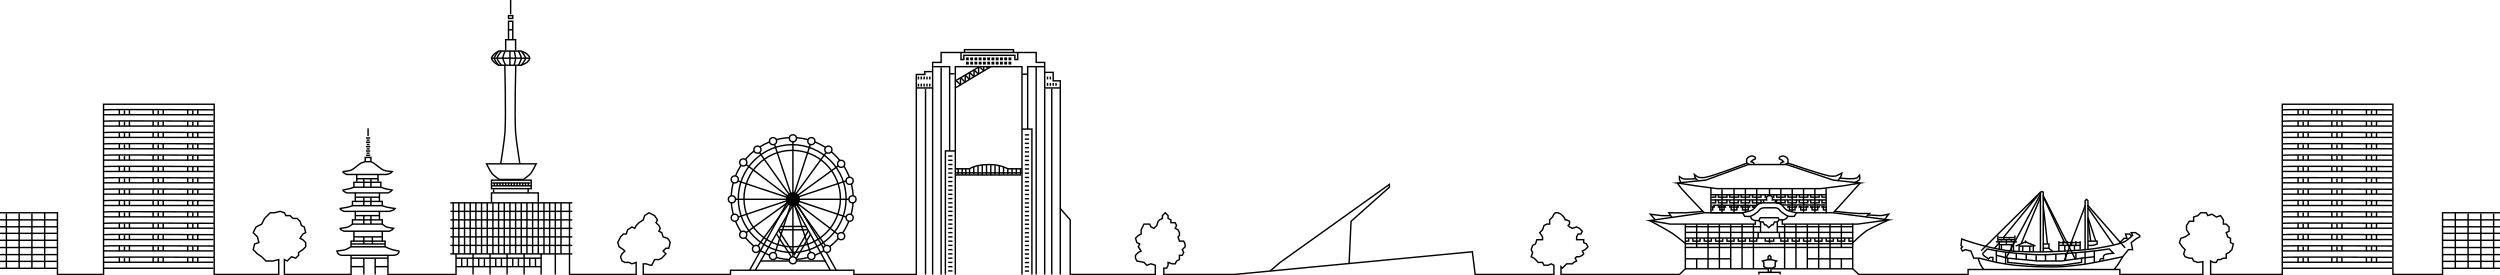 <?xml version="1.0" encoding="UTF-8"?>
<svg xmlns="http://www.w3.org/2000/svg" id="_レイヤー_2" data-name="レイヤー 2" viewBox="0 0 1762.5 194">
  <defs>
    <style>
      .cls-1 {
        fill: #000;
        stroke-width: 0px;
      }

      .cls-2 {
        stroke-linecap: round;
      }

      .cls-2, .cls-3 {
        fill: none;
        stroke: #000;
        stroke-miterlimit: 10;
      }
    </style>
  </defs>
  <g id="_レイヤー_1-2" data-name="レイヤー 1">
    <g>
      <g>
        <path class="cls-3" d="M73.1,77.44c1.4-.44,77.73,0,77.73,0"></path>
        <line class="cls-3" x1="73.33" y1="80.88" x2="150.5" y2="80.88"></line>
        <g>
          <line class="cls-3" x1="111.56" y1="77.77" x2="111.56" y2="80.75"></line>
          <line class="cls-3" x1="115.06" y1="77.37" x2="115.06" y2="80.92"></line>
          <line class="cls-3" x1="107.95" y1="77.37" x2="107.95" y2="81.09"></line>
        </g>
        <g>
          <line class="cls-3" x1="87.75" y1="77.77" x2="87.75" y2="80.75"></line>
          <line class="cls-3" x1="91.25" y1="77.37" x2="91.25" y2="80.92"></line>
          <line class="cls-3" x1="84.14" y1="77.37" x2="84.14" y2="81.09"></line>
        </g>
        <g>
          <line class="cls-3" x1="135.94" y1="77.77" x2="135.94" y2="80.75"></line>
          <line class="cls-3" x1="139.44" y1="77.37" x2="139.44" y2="80.92"></line>
          <line class="cls-3" x1="132.33" y1="77.37" x2="132.33" y2="81.09"></line>
        </g>
      </g>
      <g>
        <path class="cls-3" d="M73.1,85.44c1.4-.44,77.73,0,77.73,0"></path>
        <line class="cls-3" x1="73.33" y1="88.88" x2="150.5" y2="88.88"></line>
        <g>
          <line class="cls-3" x1="111.56" y1="85.77" x2="111.56" y2="88.75"></line>
          <line class="cls-3" x1="115.06" y1="85.37" x2="115.06" y2="88.92"></line>
          <line class="cls-3" x1="107.95" y1="85.37" x2="107.95" y2="89.09"></line>
        </g>
        <g>
          <line class="cls-3" x1="87.75" y1="85.77" x2="87.75" y2="88.75"></line>
          <line class="cls-3" x1="91.25" y1="85.37" x2="91.25" y2="88.92"></line>
          <line class="cls-3" x1="84.14" y1="85.37" x2="84.14" y2="89.09"></line>
        </g>
        <g>
          <line class="cls-3" x1="135.94" y1="85.77" x2="135.94" y2="88.75"></line>
          <line class="cls-3" x1="139.44" y1="85.37" x2="139.44" y2="88.92"></line>
          <line class="cls-3" x1="132.33" y1="85.37" x2="132.33" y2="89.09"></line>
        </g>
      </g>
      <g>
        <path class="cls-3" d="M73.1,93.44c1.4-.44,77.73,0,77.73,0"></path>
        <line class="cls-3" x1="73.33" y1="96.88" x2="150.5" y2="96.88"></line>
        <g>
          <line class="cls-3" x1="111.56" y1="93.77" x2="111.56" y2="96.75"></line>
          <line class="cls-3" x1="115.06" y1="93.37" x2="115.06" y2="96.92"></line>
          <line class="cls-3" x1="107.95" y1="93.37" x2="107.95" y2="97.09"></line>
        </g>
        <g>
          <line class="cls-3" x1="87.75" y1="93.77" x2="87.75" y2="96.75"></line>
          <line class="cls-3" x1="91.25" y1="93.37" x2="91.25" y2="96.92"></line>
          <line class="cls-3" x1="84.14" y1="93.37" x2="84.14" y2="97.09"></line>
        </g>
        <g>
          <line class="cls-3" x1="135.94" y1="93.77" x2="135.94" y2="96.75"></line>
          <line class="cls-3" x1="139.44" y1="93.37" x2="139.44" y2="96.92"></line>
          <line class="cls-3" x1="132.33" y1="93.37" x2="132.33" y2="97.09"></line>
        </g>
      </g>
      <g>
        <path class="cls-3" d="M73.1,101.44c1.4-.44,77.73,0,77.73,0"></path>
        <line class="cls-3" x1="73.33" y1="104.88" x2="150.5" y2="104.88"></line>
        <g>
          <line class="cls-3" x1="111.56" y1="101.77" x2="111.56" y2="104.75"></line>
          <line class="cls-3" x1="115.06" y1="101.37" x2="115.06" y2="104.92"></line>
          <line class="cls-3" x1="107.95" y1="101.37" x2="107.95" y2="105.09"></line>
        </g>
        <g>
          <line class="cls-3" x1="87.75" y1="101.77" x2="87.75" y2="104.75"></line>
          <line class="cls-3" x1="91.25" y1="101.37" x2="91.25" y2="104.92"></line>
          <line class="cls-3" x1="84.14" y1="101.37" x2="84.14" y2="105.09"></line>
        </g>
        <g>
          <line class="cls-3" x1="135.94" y1="101.77" x2="135.94" y2="104.75"></line>
          <line class="cls-3" x1="139.44" y1="101.37" x2="139.44" y2="104.92"></line>
          <line class="cls-3" x1="132.33" y1="101.37" x2="132.33" y2="105.09"></line>
        </g>
      </g>
      <g>
        <path class="cls-3" d="M73.1,109.44c1.4-.44,77.73,0,77.73,0"></path>
        <line class="cls-3" x1="73.33" y1="112.88" x2="150.5" y2="112.88"></line>
        <g>
          <line class="cls-3" x1="111.56" y1="109.77" x2="111.56" y2="112.75"></line>
          <line class="cls-3" x1="115.06" y1="109.37" x2="115.06" y2="112.92"></line>
          <line class="cls-3" x1="107.95" y1="109.37" x2="107.95" y2="113.09"></line>
        </g>
        <g>
          <line class="cls-3" x1="87.75" y1="109.77" x2="87.75" y2="112.75"></line>
          <line class="cls-3" x1="91.25" y1="109.37" x2="91.25" y2="112.92"></line>
          <line class="cls-3" x1="84.14" y1="109.37" x2="84.14" y2="113.09"></line>
        </g>
        <g>
          <line class="cls-3" x1="135.94" y1="109.77" x2="135.94" y2="112.75"></line>
          <line class="cls-3" x1="139.44" y1="109.37" x2="139.44" y2="112.92"></line>
          <line class="cls-3" x1="132.33" y1="109.37" x2="132.33" y2="113.09"></line>
        </g>
      </g>
      <g>
        <path class="cls-3" d="M73.1,117.44c1.4-.44,77.73,0,77.73,0"></path>
        <line class="cls-3" x1="73.33" y1="120.88" x2="150.5" y2="120.88"></line>
        <g>
          <line class="cls-3" x1="111.56" y1="117.77" x2="111.56" y2="120.75"></line>
          <line class="cls-3" x1="115.06" y1="117.37" x2="115.06" y2="120.92"></line>
          <line class="cls-3" x1="107.95" y1="117.37" x2="107.95" y2="121.09"></line>
        </g>
        <g>
          <line class="cls-3" x1="87.75" y1="117.77" x2="87.75" y2="120.75"></line>
          <line class="cls-3" x1="91.25" y1="117.37" x2="91.25" y2="120.92"></line>
          <line class="cls-3" x1="84.14" y1="117.37" x2="84.14" y2="121.09"></line>
        </g>
        <g>
          <line class="cls-3" x1="135.94" y1="117.77" x2="135.94" y2="120.75"></line>
          <line class="cls-3" x1="139.44" y1="117.37" x2="139.44" y2="120.92"></line>
          <line class="cls-3" x1="132.33" y1="117.37" x2="132.33" y2="121.09"></line>
        </g>
      </g>
      <g>
        <path class="cls-3" d="M73.1,125.44c1.4-.44,77.73,0,77.73,0"></path>
        <line class="cls-3" x1="73.33" y1="128.88" x2="150.5" y2="128.88"></line>
        <g>
          <line class="cls-3" x1="111.56" y1="125.77" x2="111.56" y2="128.75"></line>
          <line class="cls-3" x1="115.06" y1="125.37" x2="115.06" y2="128.92"></line>
          <line class="cls-3" x1="107.95" y1="125.37" x2="107.95" y2="129.09"></line>
        </g>
        <g>
          <line class="cls-3" x1="87.75" y1="125.77" x2="87.75" y2="128.75"></line>
          <line class="cls-3" x1="91.25" y1="125.37" x2="91.25" y2="128.92"></line>
          <line class="cls-3" x1="84.14" y1="125.37" x2="84.14" y2="129.09"></line>
        </g>
        <g>
          <line class="cls-3" x1="135.94" y1="125.77" x2="135.94" y2="128.75"></line>
          <line class="cls-3" x1="139.44" y1="125.37" x2="139.44" y2="128.92"></line>
          <line class="cls-3" x1="132.33" y1="125.37" x2="132.33" y2="129.09"></line>
        </g>
      </g>
      <g>
        <path class="cls-3" d="M73.1,133.44c1.4-.44,77.73,0,77.73,0"></path>
        <line class="cls-3" x1="73.33" y1="136.88" x2="150.5" y2="136.88"></line>
        <g>
          <line class="cls-3" x1="111.56" y1="133.77" x2="111.56" y2="136.75"></line>
          <line class="cls-3" x1="115.06" y1="133.37" x2="115.06" y2="136.92"></line>
          <line class="cls-3" x1="107.95" y1="133.37" x2="107.95" y2="137.09"></line>
        </g>
        <g>
          <line class="cls-3" x1="87.75" y1="133.77" x2="87.75" y2="136.75"></line>
          <line class="cls-3" x1="91.25" y1="133.37" x2="91.25" y2="136.92"></line>
          <line class="cls-3" x1="84.14" y1="133.37" x2="84.14" y2="137.09"></line>
        </g>
        <g>
          <line class="cls-3" x1="135.94" y1="133.77" x2="135.94" y2="136.75"></line>
          <line class="cls-3" x1="139.44" y1="133.37" x2="139.44" y2="136.92"></line>
          <line class="cls-3" x1="132.33" y1="133.37" x2="132.33" y2="137.09"></line>
        </g>
      </g>
      <g>
        <path class="cls-3" d="M73.1,141.44c1.4-.44,77.73,0,77.73,0"></path>
        <line class="cls-3" x1="73.33" y1="144.88" x2="150.5" y2="144.88"></line>
        <g>
          <line class="cls-3" x1="111.56" y1="141.77" x2="111.56" y2="144.75"></line>
          <line class="cls-3" x1="115.06" y1="141.37" x2="115.06" y2="144.92"></line>
          <line class="cls-3" x1="107.95" y1="141.37" x2="107.95" y2="145.09"></line>
        </g>
        <g>
          <line class="cls-3" x1="87.75" y1="141.77" x2="87.75" y2="144.75"></line>
          <line class="cls-3" x1="91.25" y1="141.37" x2="91.25" y2="144.92"></line>
          <line class="cls-3" x1="84.14" y1="141.37" x2="84.14" y2="145.09"></line>
        </g>
        <g>
          <line class="cls-3" x1="135.94" y1="141.77" x2="135.94" y2="144.75"></line>
          <line class="cls-3" x1="139.44" y1="141.37" x2="139.44" y2="144.92"></line>
          <line class="cls-3" x1="132.33" y1="141.37" x2="132.33" y2="145.09"></line>
        </g>
      </g>
      <g>
        <path class="cls-3" d="M73.1,149.44c1.4-.44,77.73,0,77.73,0"></path>
        <line class="cls-3" x1="73.33" y1="152.88" x2="150.5" y2="152.88"></line>
        <g>
          <line class="cls-3" x1="111.56" y1="149.77" x2="111.56" y2="152.75"></line>
          <line class="cls-3" x1="115.06" y1="149.37" x2="115.06" y2="152.92"></line>
          <line class="cls-3" x1="107.95" y1="149.37" x2="107.95" y2="153.09"></line>
        </g>
        <g>
          <line class="cls-3" x1="87.75" y1="149.77" x2="87.75" y2="152.75"></line>
          <line class="cls-3" x1="91.25" y1="149.37" x2="91.25" y2="152.92"></line>
          <line class="cls-3" x1="84.14" y1="149.37" x2="84.14" y2="153.09"></line>
        </g>
        <g>
          <line class="cls-3" x1="135.94" y1="149.77" x2="135.94" y2="152.75"></line>
          <line class="cls-3" x1="139.44" y1="149.37" x2="139.44" y2="152.92"></line>
          <line class="cls-3" x1="132.33" y1="149.37" x2="132.33" y2="153.09"></line>
        </g>
      </g>
      <g>
        <path class="cls-3" d="M73.1,157.44c1.4-.44,77.73,0,77.73,0"></path>
        <line class="cls-3" x1="73.33" y1="160.88" x2="150.5" y2="160.88"></line>
        <g>
          <line class="cls-3" x1="111.56" y1="157.77" x2="111.56" y2="160.75"></line>
          <line class="cls-3" x1="115.06" y1="157.37" x2="115.06" y2="160.92"></line>
          <line class="cls-3" x1="107.95" y1="157.37" x2="107.95" y2="161.09"></line>
        </g>
        <g>
          <line class="cls-3" x1="87.75" y1="157.77" x2="87.75" y2="160.75"></line>
          <line class="cls-3" x1="91.25" y1="157.37" x2="91.25" y2="160.92"></line>
          <line class="cls-3" x1="84.14" y1="157.37" x2="84.14" y2="161.09"></line>
        </g>
        <g>
          <line class="cls-3" x1="135.94" y1="157.77" x2="135.94" y2="160.75"></line>
          <line class="cls-3" x1="139.44" y1="157.37" x2="139.44" y2="160.92"></line>
          <line class="cls-3" x1="132.33" y1="157.37" x2="132.33" y2="161.09"></line>
        </g>
      </g>
      <g>
        <path class="cls-3" d="M73.1,165.44c1.4-.44,77.73,0,77.73,0"></path>
        <line class="cls-3" x1="73.33" y1="168.88" x2="150.5" y2="168.88"></line>
        <g>
          <line class="cls-3" x1="111.56" y1="165.77" x2="111.56" y2="168.75"></line>
          <line class="cls-3" x1="115.06" y1="165.37" x2="115.06" y2="168.92"></line>
          <line class="cls-3" x1="107.95" y1="165.37" x2="107.95" y2="169.09"></line>
        </g>
        <g>
          <line class="cls-3" x1="87.75" y1="165.77" x2="87.75" y2="168.75"></line>
          <line class="cls-3" x1="91.25" y1="165.37" x2="91.25" y2="168.92"></line>
          <line class="cls-3" x1="84.14" y1="165.37" x2="84.14" y2="169.09"></line>
        </g>
        <g>
          <line class="cls-3" x1="135.94" y1="165.77" x2="135.94" y2="168.75"></line>
          <line class="cls-3" x1="139.44" y1="165.37" x2="139.44" y2="168.92"></line>
          <line class="cls-3" x1="132.33" y1="165.37" x2="132.33" y2="169.09"></line>
        </g>
      </g>
      <g>
        <path class="cls-3" d="M73.1,173.44c1.4-.44,77.73,0,77.73,0"></path>
        <line class="cls-3" x1="73.33" y1="176.88" x2="150.5" y2="176.88"></line>
        <g>
          <line class="cls-3" x1="111.56" y1="173.77" x2="111.56" y2="176.75"></line>
          <line class="cls-3" x1="115.06" y1="173.37" x2="115.06" y2="176.92"></line>
          <line class="cls-3" x1="107.95" y1="173.37" x2="107.95" y2="177.09"></line>
        </g>
        <g>
          <line class="cls-3" x1="87.75" y1="173.77" x2="87.75" y2="176.75"></line>
          <line class="cls-3" x1="91.25" y1="173.37" x2="91.25" y2="176.92"></line>
          <line class="cls-3" x1="84.14" y1="173.37" x2="84.14" y2="177.09"></line>
        </g>
        <g>
          <line class="cls-3" x1="135.94" y1="173.77" x2="135.94" y2="176.75"></line>
          <line class="cls-3" x1="139.44" y1="173.37" x2="139.44" y2="176.92"></line>
          <line class="cls-3" x1="132.33" y1="173.37" x2="132.33" y2="177.09"></line>
        </g>
      </g>
      <g>
        <path class="cls-3" d="M73.1,181.44c1.4-.44,77.73,0,77.73,0"></path>
        <line class="cls-3" x1="73.33" y1="184.88" x2="150.5" y2="184.88"></line>
        <g>
          <line class="cls-3" x1="111.56" y1="181.77" x2="111.56" y2="184.75"></line>
          <line class="cls-3" x1="115.06" y1="181.37" x2="115.06" y2="184.92"></line>
          <line class="cls-3" x1="107.95" y1="181.37" x2="107.95" y2="185.09"></line>
        </g>
        <g>
          <line class="cls-3" x1="87.75" y1="181.77" x2="87.75" y2="184.75"></line>
          <line class="cls-3" x1="91.25" y1="181.37" x2="91.25" y2="184.92"></line>
          <line class="cls-3" x1="84.14" y1="181.37" x2="84.14" y2="185.09"></line>
        </g>
        <g>
          <line class="cls-3" x1="135.94" y1="181.77" x2="135.94" y2="184.75"></line>
          <line class="cls-3" x1="139.44" y1="181.37" x2="139.44" y2="184.92"></line>
          <line class="cls-3" x1="132.33" y1="181.37" x2="132.33" y2="185.09"></line>
        </g>
      </g>
      <line class="cls-3" x1="73.25" y1="189.11" x2="150.5" y2="189.11"></line>
      <polyline class="cls-3" points="646 62 657.5 62 657.5 44 663.5 44 663.5 37 730.5 37 730.5 44 736.5 44 736.5 62 747.5 62"></polyline>
      <line class="cls-3" x1="647.5" y1="54" x2="647.5" y2="56"></line>
      <line class="cls-3" x1="649.5" y1="54" x2="649.5" y2="56"></line>
      <line class="cls-3" x1="651.5" y1="54" x2="651.5" y2="56"></line>
      <line class="cls-3" x1="653.5" y1="54" x2="653.5" y2="56"></line>
      <line class="cls-3" x1="655.5" y1="54" x2="655.5" y2="56"></line>
      <line class="cls-3" x1="647.5" y1="59" x2="647.5" y2="61"></line>
      <line class="cls-3" x1="649.5" y1="59" x2="649.5" y2="61"></line>
      <line class="cls-3" x1="651.5" y1="59" x2="651.5" y2="61"></line>
      <line class="cls-3" x1="653.5" y1="59" x2="653.5" y2="61"></line>
      <line class="cls-3" x1="655.5" y1="59" x2="655.5" y2="61"></line>
      <polyline class="cls-3" points="658 47 669.5 47 669.5 52 673 52"></polyline>
      <polyline class="cls-3" points="673.5 193.5 673.5 47 720.5 47 720.5 193.5"></polyline>
      <polyline class="cls-3" points="736.54 51.04 742.5 51 742.5 57 747.5 57 747.5 147 754.5 155 754.5 193.5 814.5 193.5 814.5 187 811.5 186 808.5 187 806.5 185 801.5 184 800.5 182 800.5 180 802.5 178 804.5 177 802.5 174 803.5 172 801.5 171 800.5 168 802.5 166 804.5 165 804.5 162 805.5 160 806.5 158 808.5 158 810.5 158 811.5 160 813.5 161 815.5 159 816.5 156 817.5 155 819.5 154 819.5 152 821.5 150 823.5 152 823.5 154 825.5 155 825.5 157 828.5 157 829.5 159 828.5 161 830.5 162 831.5 164 831.5 166 830.5 167 831.5 170 834.5 170 835.5 172 835.5 174 833.5 176 834.5 178 833.5 180 831.5 180 831.5 183 829.5 184 828.5 186 826.5 186 823.5 185 823.5 187 822.5 189 820.5 189 820.5 193.5 870 193.5 1038 177.5 1040 193.5 1095.5 193.5 1095.5 187 1093.5 186 1091.5 187 1088.5 187 1087.5 185 1084.5 185 1081.5 182 1079.5 181 1080.5 178 1079.5 176 1080.5 173 1082.5 172 1083.5 169 1085.5 169 1087.5 169 1087.5 167 1085.5 164 1087.5 162 1088.5 159 1090.5 158 1092.5 158 1092.5 155 1094.5 153 1095.5 151 1096.5 150 1098.5 150 1100.5 151 1102.5 153 1103.5 155 1104.5 155 1106.5 156 1106.5 158 1105.5 159 1106.5 160 1108.5 161 1111.5 160 1113.5 161 1115.5 163 1114.5 165 1112.5 165 1111.5 167 1111.5 169 1116.5 169 1116.5 171 1118.5 172 1119.5 174 1117.5 176 1115.5 177 1116.5 179 1115.5 180 1113.5 181 1111.5 181 1110.5 182 1111.5 184 1109.5 185 1108.5 186 1106.5 186 1104.5 186 1103.5 187 1101.5 189 1100.5 188 1100.5 193.5 1184 193.5 1188.16 189.5 1188.16 158.08"></polyline>
      <polyline class="cls-3" points="679.94 36.97 679.94 35 714.5 35 714.5 37"></polyline>
      <polyline class="cls-3" points="720.53 52.3 724.5 52.3 724.5 47 736.5 47"></polyline>
      <line class="cls-3" x1="673.5" y1="57" x2="690.5" y2="47"></line>
      <line class="cls-3" x1="673.5" y1="62" x2="698.5" y2="47"></line>
      <line class="cls-3" x1="677.15" y1="55.12" x2="677.15" y2="60"></line>
      <line class="cls-3" x1="680.5" y1="53" x2="680.5" y2="58"></line>
      <line class="cls-3" x1="683.5" y1="56" x2="683.5" y2="51"></line>
      <line class="cls-3" x1="686.71" y1="49.26" x2="686.71" y2="54"></line>
      <line class="cls-3" x1="689.92" y1="47.37" x2="689.92" y2="52"></line>
      <line class="cls-3" x1="693.5" y1="50" x2="693.5" y2="47"></line>
      <line class="cls-3" x1="673.98" y1="56.72" x2="677.5" y2="60"></line>
      <line class="cls-3" x1="677.5" y1="55" x2="680.5" y2="58"></line>
      <line class="cls-3" x1="680.5" y1="53" x2="683.5" y2="56"></line>
      <line class="cls-3" x1="683.5" y1="51" x2="686.5" y2="54"></line>
      <line class="cls-3" x1="686.5" y1="49" x2="689.5" y2="52"></line>
      <line class="cls-3" x1="690.5" y1="47" x2="693.5" y2="50"></line>
      <line class="cls-3" x1="696.5" y1="48" x2="695.5" y2="47"></line>
      <polyline class="cls-3" points="677.5 37 677.5 42 679.5 42 679.5 39 715.5 39 715.5 42 717.5 42 717.5 37"></polyline>
      <rect class="cls-3" x="681.5" y="41" width="1" height="1"></rect>
      <rect class="cls-3" x="684.5" y="41" width="1" height="1"></rect>
      <rect class="cls-3" x="687.5" y="41" width="1" height="1"></rect>
      <rect class="cls-3" x="690.5" y="41" width="1" height="1"></rect>
      <rect class="cls-3" x="693.5" y="41" width="1" height="1"></rect>
      <rect class="cls-3" x="696.5" y="41" width="1" height="1"></rect>
      <rect class="cls-3" x="699.5" y="41" width="1" height="1"></rect>
      <rect class="cls-3" x="702.5" y="41" width="1" height="1"></rect>
      <rect class="cls-3" x="705.5" y="41" width="1" height="1"></rect>
      <rect class="cls-3" x="708.5" y="41" width="1" height="1"></rect>
      <rect class="cls-3" x="711.5" y="41" width="1" height="1"></rect>
      <rect class="cls-3" x="681.5" y="44" width="1" height="1"></rect>
      <rect class="cls-3" x="684.5" y="44" width="1" height="1"></rect>
      <rect class="cls-3" x="687.5" y="44" width="1" height="1"></rect>
      <rect class="cls-3" x="690.5" y="44" width="1" height="1"></rect>
      <rect class="cls-3" x="693.5" y="44" width="1" height="1"></rect>
      <rect class="cls-3" x="696.5" y="44" width="1" height="1"></rect>
      <rect class="cls-3" x="699.5" y="44" width="1" height="1"></rect>
      <rect class="cls-3" x="702.5" y="44" width="1" height="1"></rect>
      <rect class="cls-3" x="705.5" y="44" width="1" height="1"></rect>
      <rect class="cls-3" x="708.5" y="44" width="1" height="1"></rect>
      <rect class="cls-3" x="711.5" y="44" width="1" height="1"></rect>
      <line class="cls-3" x1="738.5" y1="54" x2="738.5" y2="56"></line>
      <line class="cls-3" x1="740.5" y1="54" x2="740.5" y2="56"></line>
      <line class="cls-3" x1="738.5" y1="58.5" x2="738.5" y2="60.5"></line>
      <line class="cls-3" x1="740.5" y1="58.5" x2="740.5" y2="60.5"></line>
      <line class="cls-3" x1="742.5" y1="58.5" x2="742.5" y2="60.5"></line>
      <line class="cls-3" x1="744.5" y1="58.5" x2="744.5" y2="60.5"></line>
      <polyline class="cls-3" points="673.37 106.41 666.5 106.41 666.5 193.5"></polyline>
      <line class="cls-3" x1="668.5" y1="110" x2="671.5" y2="110"></line>
      <line class="cls-3" x1="668.5" y1="113" x2="671.5" y2="113"></line>
      <line class="cls-3" x1="668.5" y1="116" x2="671.5" y2="116"></line>
      <line class="cls-3" x1="668.5" y1="119" x2="671.5" y2="119"></line>
      <line class="cls-3" x1="668.5" y1="122" x2="671.5" y2="122"></line>
      <line class="cls-3" x1="668.5" y1="125" x2="671.5" y2="125"></line>
      <line class="cls-3" x1="668.5" y1="128" x2="671.5" y2="128"></line>
      <line class="cls-3" x1="668.5" y1="131" x2="671.5" y2="131"></line>
      <line class="cls-3" x1="668.5" y1="134" x2="671.5" y2="134"></line>
      <line class="cls-3" x1="668.5" y1="137" x2="671.5" y2="137"></line>
      <line class="cls-3" x1="668.5" y1="140" x2="671.5" y2="140"></line>
      <line class="cls-3" x1="668.5" y1="143" x2="671.5" y2="143"></line>
      <line class="cls-3" x1="668.5" y1="146" x2="671.5" y2="146"></line>
      <line class="cls-3" x1="668.5" y1="149" x2="671.5" y2="149"></line>
      <line class="cls-3" x1="668.5" y1="152" x2="671.5" y2="152"></line>
      <line class="cls-3" x1="668.5" y1="155" x2="671.5" y2="155"></line>
      <line class="cls-3" x1="668.5" y1="158" x2="671.5" y2="158"></line>
      <line class="cls-3" x1="668.5" y1="161" x2="671.5" y2="161"></line>
      <line class="cls-3" x1="668.5" y1="164" x2="671.5" y2="164"></line>
      <line class="cls-3" x1="668.5" y1="167" x2="671.5" y2="167"></line>
      <line class="cls-3" x1="668.5" y1="170" x2="671.5" y2="170"></line>
      <line class="cls-3" x1="668.5" y1="173" x2="671.5" y2="173"></line>
      <line class="cls-3" x1="668.5" y1="176" x2="671.5" y2="176"></line>
      <line class="cls-3" x1="668.5" y1="179" x2="671.5" y2="179"></line>
      <line class="cls-3" x1="668.5" y1="182" x2="671.5" y2="182"></line>
      <line class="cls-3" x1="668.5" y1="185" x2="671.5" y2="185"></line>
      <line class="cls-3" x1="668.5" y1="188" x2="671.5" y2="188"></line>
      <line class="cls-3" x1="668.5" y1="191" x2="671.5" y2="191"></line>
      <polyline class="cls-3" points="720.5 91 727.5 91 727.5 193.5"></polyline>
      <line class="cls-3" x1="722.5" y1="95.1" x2="725.5" y2="95.1"></line>
      <line class="cls-3" x1="722.5" y1="98.1" x2="725.5" y2="98.1"></line>
      <line class="cls-3" x1="722.5" y1="101.1" x2="725.5" y2="101.1"></line>
      <line class="cls-3" x1="722.5" y1="104.1" x2="725.5" y2="104.1"></line>
      <line class="cls-3" x1="722.5" y1="107.1" x2="725.5" y2="107.1"></line>
      <line class="cls-3" x1="722.5" y1="110.1" x2="725.5" y2="110.1"></line>
      <line class="cls-3" x1="722.5" y1="113.1" x2="725.5" y2="113.1"></line>
      <line class="cls-3" x1="722.5" y1="116.1" x2="725.5" y2="116.1"></line>
      <line class="cls-3" x1="722.5" y1="119.1" x2="725.5" y2="119.1"></line>
      <line class="cls-3" x1="722.5" y1="122.1" x2="725.5" y2="122.1"></line>
      <line class="cls-3" x1="722.5" y1="125.1" x2="725.5" y2="125.1"></line>
      <line class="cls-3" x1="722.5" y1="128.1" x2="725.5" y2="128.1"></line>
      <line class="cls-3" x1="722.5" y1="131.1" x2="725.5" y2="131.1"></line>
      <line class="cls-3" x1="722.5" y1="134.1" x2="725.5" y2="134.1"></line>
      <line class="cls-3" x1="722.5" y1="137.1" x2="725.5" y2="137.1"></line>
      <line class="cls-3" x1="722.5" y1="140.1" x2="725.5" y2="140.1"></line>
      <line class="cls-3" x1="722.5" y1="143.1" x2="725.5" y2="143.1"></line>
      <line class="cls-3" x1="722.5" y1="146.1" x2="725.5" y2="146.1"></line>
      <line class="cls-3" x1="722.5" y1="149.1" x2="725.5" y2="149.1"></line>
      <line class="cls-3" x1="722.5" y1="152.1" x2="725.5" y2="152.1"></line>
      <line class="cls-3" x1="722.5" y1="155.1" x2="725.5" y2="155.1"></line>
      <line class="cls-3" x1="722.5" y1="158.1" x2="725.5" y2="158.1"></line>
      <line class="cls-3" x1="722.5" y1="161.1" x2="725.5" y2="161.1"></line>
      <line class="cls-3" x1="722.5" y1="164.1" x2="725.5" y2="164.1"></line>
      <line class="cls-3" x1="722.5" y1="167.1" x2="725.5" y2="167.1"></line>
      <line class="cls-3" x1="722.5" y1="170.1" x2="725.5" y2="170.1"></line>
      <line class="cls-3" x1="722.5" y1="173.1" x2="725.5" y2="173.1"></line>
      <line class="cls-3" x1="722.5" y1="176.1" x2="725.5" y2="176.1"></line>
      <line class="cls-3" x1="722.5" y1="179.1" x2="725.5" y2="179.1"></line>
      <line class="cls-3" x1="722.5" y1="182.1" x2="725.5" y2="182.1"></line>
      <line class="cls-3" x1="722.5" y1="185.1" x2="725.5" y2="185.1"></line>
      <line class="cls-3" x1="722.5" y1="188.1" x2="725.5" y2="188.1"></line>
      <line class="cls-3" x1="722.5" y1="191.1" x2="725.5" y2="191.1"></line>
      <line class="cls-3" x1="673.56" y1="123.34" x2="720" y2="123.34"></line>
      <path class="cls-3" d="M673.5,119h10s4-3,14-3c8,0,13,3,13,3h10"></path>
      <line class="cls-3" x1="698.5" y1="116" x2="698.5" y2="123.5"></line>
      <line class="cls-3" x1="695.5" y1="116" x2="695.5" y2="123.5"></line>
      <line class="cls-3" x1="692.5" y1="116" x2="692.5" y2="123.5"></line>
      <line class="cls-3" x1="689.5" y1="117" x2="689.5" y2="123.5"></line>
      <line class="cls-3" x1="686.5" y1="117.5" x2="686.5" y2="123"></line>
      <line class="cls-3" x1="683.55" y1="123.36" x2="683.55" y2="119"></line>
      <line class="cls-3" x1="680.92" y1="123.36" x2="680.92" y2="119"></line>
      <line class="cls-3" x1="678.34" y1="123.42" x2="678.34" y2="119"></line>
      <line class="cls-3" x1="675.5" y1="123" x2="675.5" y2="119"></line>
      <line class="cls-3" x1="701.5" y1="123" x2="701.5" y2="116.5"></line>
      <line class="cls-3" x1="704.5" y1="123.5" x2="704.5" y2="117"></line>
      <line class="cls-3" x1="707.5" y1="123" x2="707.5" y2="117.5"></line>
      <line class="cls-3" x1="710.5" y1="123" x2="710.5" y2="118.5"></line>
      <line class="cls-3" x1="713.5" y1="119" x2="713.5" y2="123"></line>
      <line class="cls-3" x1="716.5" y1="119" x2="716.5" y2="123"></line>
      <line class="cls-3" x1="719.5" y1="119" x2="719.5" y2="123"></line>
      <line class="cls-3" x1="673.52" y1="121.87" x2="720.5" y2="121.87"></line>
      <line class="cls-3" x1="669.5" y1="52" x2="669.5" y2="106.5"></line>
      <line class="cls-3" x1="663.5" y1="47.5" x2="663.5" y2="193.5"></line>
      <line class="cls-3" x1="657.5" y1="62" x2="657.5" y2="193.5"></line>
      <line class="cls-3" x1="652.5" y1="62.5" x2="652.5" y2="193.5"></line>
      <line class="cls-3" x1="724.5" y1="52.5" x2="724.5" y2="91"></line>
      <line class="cls-3" x1="736.5" y1="62.5" x2="736.5" y2="193.5"></line>
      <line class="cls-3" x1="730.5" y1="47.18" x2="730.5" y2="193.5"></line>
      <line class="cls-3" x1="741.5" y1="62.5" x2="741.5" y2="193.5"></line>
      <line class="cls-3" x1="747.5" y1="147" x2="747.5" y2="193.5"></line>
      <polyline class="cls-3" points="273.5 180 273.5 193.5 321.5 193.5 321.5 179"></polyline>
      <line class="cls-3" x1="247.5" y1="182" x2="273.5" y2="182"></line>
      <line class="cls-3" x1="256.5" y1="182" x2="256.5" y2="193.5"></line>
      <line class="cls-3" x1="264.5" y1="193.5" x2="264.5" y2="182"></line>
      <line class="cls-3" x1="247.5" y1="188" x2="256.5" y2="188"></line>
      <line class="cls-3" x1="264.5" y1="188" x2="273.5" y2="188"></line>
      <path class="cls-3" d="M281.5,177s-.59,1.62-1,2c-.5.46-2.5,1-2.5,1h-37.5s-1.6-.6-2-1-1-2-1-2c0,0,4.58-.53,6-1,1.19-.4,4-2,4-2h24s3.6,1.61,5,2c1.2.33,5,1,5,1Z"></path>
      <polyline class="cls-3" points="247.5 174 247.5 170 271.5 170 271.5 174"></polyline>
      <line class="cls-3" x1="247.5" y1="172" x2="271.44" y2="172"></line>
      <line class="cls-3" x1="249.5" y1="163" x2="249.5" y2="170"></line>
      <line class="cls-3" x1="269.5" y1="163" x2="269.5" y2="170"></line>
      <path class="cls-3" d="M239.5,161s.71.79,1,1c.45.33,2,1,2,1h32s1.55-.67,2-1c.29-.21,1-1,1-1,0,0-3.82-.51-5-1-.83-.34-3-2-3-2h-21s-2.16,1.67-3,2c-1.41.56-6,1-6,1Z"></path>
      <polyline class="cls-3" points="248.5 158 248.5 155 269.5 155 269.5 158"></polyline>
      <line class="cls-3" x1="250.5" y1="149" x2="250.5" y2="155"></line>
      <line class="cls-3" x1="267.5" y1="149" x2="267.5" y2="155"></line>
      <line class="cls-3" x1="250.5" y1="152" x2="267.5" y2="152"></line>
      <line class="cls-3" x1="256.5" y1="152" x2="256.5" y2="158"></line>
      <line class="cls-3" x1="261.5" y1="152" x2="261.5" y2="158"></line>
      <line class="cls-3" x1="249.6" y1="166.98" x2="269.5" y2="167"></line>
      <line class="cls-3" x1="256.5" y1="167" x2="256.5" y2="172"></line>
      <line class="cls-3" x1="262.5" y1="167" x2="262.55" y2="172.03"></line>
      <path class="cls-3" d="M239.5,147s.71.79,1,1c.45.33,2,1,2,1h32s2.33-.58,3-1c.3-.19,1-1,1-1,0,0-4.52-.63-6-1-.77-.19-3-1-3-1h-21s-2.23.81-3,1c-1.48.37-6,1-6,1Z"></path>
      <polyline class="cls-3" points="248.5 145 248.5 142 269.5 142 269.5 145"></polyline>
      <line class="cls-3" x1="250.5" y1="136" x2="250.5" y2="142"></line>
      <line class="cls-3" x1="267.5" y1="136" x2="267.5" y2="142"></line>
      <line class="cls-3" x1="250.5" y1="139" x2="267.5" y2="139"></line>
      <line class="cls-3" x1="256.5" y1="139" x2="256.5" y2="145"></line>
      <line class="cls-3" x1="261.5" y1="139" x2="261.5" y2="145"></line>
      <path class="cls-3" d="M241.5,134s.71.79,1,1c.45.33,2,1,2,1h29s1.55-.67,2-1c.29-.21,1-1,1-1,0,0-3.77-.67-5-1-.76-.2-3-1-3-1h-19s-2.24.8-3,1c-1.23.33-5,1-5,1Z"></path>
      <polyline class="cls-3" points="249.5 132 249.5 128.5 268.5 128.5 268.5 132"></polyline>
      <line class="cls-3" x1="251.5" y1="123" x2="251.5" y2="128"></line>
      <line class="cls-3" x1="266.5" y1="123" x2="266.5" y2="128"></line>
      <line class="cls-3" x1="251.5" y1="126" x2="266.5" y2="126"></line>
      <line class="cls-3" x1="256.5" y1="126" x2="256.5" y2="132"></line>
      <line class="cls-3" x1="261.5" y1="126" x2="261.5" y2="132"></line>
      <path class="cls-3" d="M241.5,121s.71.79,1,1c.45.33,2,1,2,1h28s2.33-.58,3-1c.3-.19,1-1,1-1,0,0-4.6-.42-6-1-1.99-.82-5.2-3.82-7-5-.47-.31-2-1-2-1h-4s-2.31.62-3,1c-1.88,1.05-5.01,4.18-7,5-1.4.58-6,1-6,1Z"></path>
      <polyline class="cls-3" points="257.5 114 257.5 111 261.5 111 261.5 114"></polyline>
      <line class="cls-3" x1="258.03" y1="109.5" x2="261.03" y2="109.5"></line>
      <line class="cls-3" x1="258.53" y1="108" x2="260.53" y2="108"></line>
      <line class="cls-3" x1="258.03" y1="106.45" x2="261.03" y2="106.45"></line>
      <line class="cls-3" x1="258.53" y1="104.95" x2="260.53" y2="104.95"></line>
      <line class="cls-3" x1="258.03" y1="103.38" x2="261.03" y2="103.38"></line>
      <line class="cls-3" x1="258.53" y1="101.88" x2="260.53" y2="101.88"></line>
      <line class="cls-3" x1="258.03" y1="100.33" x2="261.03" y2="100.33"></line>
      <line class="cls-3" x1="258.53" y1="98.83" x2="260.53" y2="98.83"></line>
      <line class="cls-3" x1="258.03" y1="97.3" x2="261.03" y2="97.3"></line>
      <line class="cls-3" x1="259.5" y1="90.5" x2="259.5" y2="96"></line>
      <polyline class="cls-3" points="0 150 40.5 150 40.5 193.5 73 193.5 73 73.5 151 73.5 151 193.5 196.5 193.5 196.5 183 192.5 184 187.5 184 184.5 181 181.5 179 178.5 176 179.5 172 182.5 171 181.5 167 178.5 164 180.5 160 184.5 158 186.5 154 188.5 152 190.5 150 193.5 150 197.5 149 200.5 150 201.5 152 204.5 152 206.5 154 209.5 154 211.5 156 212.5 159 214.5 160 215.5 164 213.5 165 211.5 168 213.5 169 215.5 171 215.5 174 213.5 176 210.5 178 210.5 180 208.5 182 205.5 181 204.5 182 202.5 184 200.5 183 200.5 193.5 247.5 193.5 247.5 180"></polyline>
      <line class="cls-3" y1="155" x2="40.5" y2="155"></line>
      <line class="cls-3" y1="159.89" x2="40.5" y2="159.89"></line>
      <line class="cls-3" y1="164.5" x2="40.5" y2="164.5"></line>
      <line class="cls-3" y1="169.39" x2="40.5" y2="169.39"></line>
      <line class="cls-3" y1="174.5" x2="40.5" y2="174.5"></line>
      <line class="cls-3" y1="179.5" x2="40.5" y2="179.5"></line>
      <line class="cls-3" y1="184.26" x2="40.5" y2="184.26"></line>
      <line class="cls-3" y1="189.15" x2="40.5" y2="189.15"></line>
      <line class="cls-3" x1="31.5" y1="150" x2="31.5" y2="189"></line>
      <line class="cls-3" x1="22.5" y1="150.5" x2="22.5" y2="189.5"></line>
      <line class="cls-3" x1="13.5" y1="150.5" x2="13.5" y2="189.5"></line>
      <line class="cls-3" x1="4.5" y1="150.5" x2="4.5" y2="189.5"></line>
      <line class="cls-3" x1="360" x2="360" y2="10"></line>
      <rect class="cls-3" x="358.5" y="11" width="3" height="2"></rect>
      <polyline class="cls-3" points="358.5 28 358.5 15 361.5 15 361.5 28"></polyline>
      <line class="cls-3" x1="358.5" y1="21" x2="361.5" y2="21"></line>
      <polyline class="cls-3" points="356.5 35.5 356.5 28 363.5 28 363.5 35.5"></polyline>
      <path class="cls-3" d="M351.5,46s-2.36-1.36-3-2-2-2.1-2-3,1.36-2.36,2-3,3-2,3-2h16s3.16,1.26,4,2c.68.6,2,2.1,2,3s-1.32,2.4-2,3c-.84.74-4,2-4,2h-16Z"></path>
      <line class="cls-3" x1="346.5" y1="41" x2="373.5" y2="41"></line>
      <polyline class="cls-3" points="359.5 36 359.5 41 359.5 46"></polyline>
      <path class="cls-3" d="M362.5,36s1,3.73,1,5-1,5-1,5"></path>
      <path class="cls-3" d="M365.5,36s2,3.65,2,5-2,5-2,5"></path>
      <path class="cls-3" d="M367.5,36s3,3.54,3,5-3,5-3,5"></path>
      <path class="cls-3" d="M356.11,36.05s-1.66,3.65-1.61,4.95,2,5,2,5"></path>
      <path class="cls-3" d="M353.5,36s-3,3.54-3,5,3,5,3,5"></path>
      <path class="cls-3" d="M351.5,36s-3,3.54-3,5,3,5,3,5"></path>
      <path class="cls-3" d="M353,115.5s2.63-16.46,3-22c.79-11.82-.1-47.39-.1-47.39"></path>
      <path class="cls-3" d="M366.5,115.5s-2.63-16.46-3-22c-.79-11.82.1-47.39.1-47.39"></path>
      <path class="cls-3" d="M352,126.5s-3.96-2.78-5-4c-1.31-1.53-4-7-4-7h35s-2.69,5.47-4,7c-1.04,1.22-5,4-5,4h-17Z"></path>
      <rect class="cls-3" x="346.5" y="127" width="28" height="6"></rect>
      <line class="cls-3" x1="347" y1="129" x2="374" y2="129"></line>
      <line class="cls-3" x1="346.5" y1="131" x2="374.5" y2="131"></line>
      <line class="cls-3" x1="348.5" y1="129" x2="348.5" y2="131"></line>
      <line class="cls-3" x1="350.5" y1="129" x2="350.5" y2="131"></line>
      <line class="cls-3" x1="352.5" y1="129" x2="352.5" y2="131"></line>
      <line class="cls-3" x1="354.5" y1="129" x2="354.5" y2="131"></line>
      <line class="cls-3" x1="356.5" y1="129" x2="356.52" y2="131.1"></line>
      <line class="cls-3" x1="358.5" y1="129" x2="358.5" y2="131"></line>
      <line class="cls-3" x1="360.5" y1="129" x2="360.5" y2="130.98"></line>
      <line class="cls-3" x1="362.5" y1="129" x2="362.5" y2="131"></line>
      <line class="cls-3" x1="364.5" y1="129" x2="364.5" y2="131"></line>
      <line class="cls-3" x1="366.5" y1="129" x2="366.5" y2="131"></line>
      <line class="cls-3" x1="368.5" y1="129" x2="368.5" y2="131"></line>
      <line class="cls-3" x1="370.5" y1="129" x2="370.5" y2="131"></line>
      <line class="cls-3" x1="372.5" y1="129" x2="372.5" y2="131"></line>
      <line class="cls-3" x1="348" y1="133.5" x2="348" y2="135.5"></line>
      <line class="cls-3" x1="372.34" y1="133.05" x2="372.34" y2="136"></line>
      <polyline class="cls-3" points="346.5 142.5 346.5 136 379.5 136 379.5 142.5"></polyline>
      <line class="cls-3" x1="317.5" y1="143" x2="403.5" y2="143"></line>
      <line class="cls-3" x1="317.5" y1="149" x2="403.5" y2="149"></line>
      <line class="cls-3" x1="317.5" y1="155" x2="403.5" y2="155"></line>
      <line class="cls-3" x1="317.5" y1="161" x2="403.5" y2="161"></line>
      <line class="cls-3" x1="317.5" y1="167" x2="403.5" y2="167"></line>
      <line class="cls-3" x1="317.5" y1="173" x2="403.5" y2="173"></line>
      <line class="cls-3" x1="317.5" y1="179" x2="403.5" y2="179"></line>
      <polyline class="cls-3" points="401.5 179 401.5 193.5 448.5 193.5 448.5 185 445.5 186 443.5 185 440.5 185 438.5 184 437.5 181 438.5 179 440.5 177 439.5 176 436.5 174 435.5 171 437.5 167 439.5 165 441.5 165 442.5 162 445.5 160 447.5 161 448.5 159 450.5 157 453.5 155 454.5 152 457.5 150 461.5 152 463.5 155 462.5 157 464.5 159 465.5 161 464.5 163 466.5 164 467.5 167 470.5 168 471.5 169 472.5 171 471.5 175 469.5 175 467.5 177 469.5 179 468.5 180 466.5 182 464.5 183 461.5 183 460.5 185 459.5 187 458.5 187 455.5 186 453.5 186 453.5 193.5 515 193.5 515 190.5 602 190.5 602 193.5 646 193.5 646 52.5 652 52.5 652 50.5 657 50.5"></polyline>
      <line class="cls-3" x1="381.5" y1="179" x2="381.5" y2="193.5"></line>
      <line class="cls-3" x1="369.5" y1="179" x2="369.5" y2="193.5"></line>
      <line class="cls-3" x1="357.5" y1="179" x2="357.5" y2="193.5"></line>
      <line class="cls-3" x1="345.5" y1="179" x2="345.5" y2="193.5"></line>
      <line class="cls-3" x1="333.5" y1="179" x2="333.5" y2="193.5"></line>
      <line class="cls-3" x1="319.5" y1="143" x2="319.5" y2="179"></line>
      <line class="cls-3" x1="401.5" y1="143" x2="401.5" y2="179"></line>
      <line class="cls-3" x1="321.5" y1="182" x2="381.5" y2="182"></line>
      <line class="cls-3" x1="321.5" y1="188" x2="381.5" y2="188"></line>
      <line class="cls-3" x1="325.5" y1="182" x2="325.5" y2="188"></line>
      <line class="cls-3" x1="329.5" y1="182" x2="329.5" y2="188"></line>
      <line class="cls-3" x1="337.5" y1="182" x2="337.5" y2="188"></line>
      <line class="cls-3" x1="341.5" y1="182" x2="341.5" y2="188"></line>
      <line class="cls-3" x1="349.5" y1="182" x2="349.5" y2="188"></line>
      <line class="cls-3" x1="353.5" y1="182" x2="353.5" y2="188"></line>
      <line class="cls-3" x1="361.5" y1="182" x2="361.5" y2="188"></line>
      <line class="cls-3" x1="365.5" y1="182" x2="365.5" y2="188"></line>
      <line class="cls-3" x1="373.5" y1="182" x2="373.5" y2="188"></line>
      <line class="cls-3" x1="377.5" y1="182" x2="377.5" y2="188"></line>
      <line class="cls-3" x1="323.5" y1="143" x2="323.5" y2="179"></line>
      <line class="cls-3" x1="327.5" y1="143" x2="327.5" y2="179"></line>
      <line class="cls-3" x1="331.5" y1="143" x2="331.5" y2="179"></line>
      <line class="cls-3" x1="335.5" y1="143" x2="335.5" y2="179"></line>
      <line class="cls-3" x1="339.5" y1="143" x2="339.5" y2="179"></line>
      <line class="cls-3" x1="343.5" y1="143" x2="343.5" y2="179"></line>
      <line class="cls-3" x1="347.5" y1="143" x2="347.5" y2="179"></line>
      <line class="cls-3" x1="351.5" y1="143" x2="351.5" y2="179"></line>
      <line class="cls-3" x1="355.5" y1="143" x2="355.5" y2="179"></line>
      <line class="cls-3" x1="359.5" y1="143" x2="359.5" y2="179"></line>
      <line class="cls-3" x1="363.5" y1="143" x2="363.5" y2="179"></line>
      <line class="cls-3" x1="367.5" y1="143" x2="367.5" y2="179"></line>
      <line class="cls-3" x1="371.5" y1="143" x2="371.5" y2="179"></line>
      <line class="cls-3" x1="375.5" y1="143" x2="375.5" y2="179"></line>
      <line class="cls-3" x1="379.5" y1="143" x2="379.5" y2="179"></line>
      <line class="cls-3" x1="383.5" y1="143" x2="383.5" y2="179"></line>
      <line class="cls-3" x1="387.5" y1="143" x2="387.5" y2="179"></line>
      <line class="cls-3" x1="391.5" y1="143" x2="391.5" y2="179"></line>
      <line class="cls-3" x1="395.5" y1="143" x2="395.5" y2="179"></line>
      <line class="cls-3" x1="391.5" y1="179" x2="391.5" y2="193.5"></line>
      <circle class="cls-3" cx="559" cy="97.5" r="2.5"></circle>
      <circle class="cls-3" cx="545" cy="99.5" r="2.5"></circle>
      <circle class="cls-3" cx="572" cy="99.5" r="2.5"></circle>
      <circle class="cls-3" cx="534" cy="105.5" r="2.5"></circle>
      <circle class="cls-3" cx="584" cy="105.5" r="2.5"></circle>
      <circle class="cls-3" cx="524" cy="114.5" r="2.5"></circle>
      <circle class="cls-3" cx="593" cy="115.5" r="2.5"></circle>
      <circle class="cls-3" cx="518" cy="126.5" r="2.5"></circle>
      <circle class="cls-3" cx="599" cy="127.5" r="2.5"></circle>
      <circle class="cls-3" cx="516" cy="140.5" r="2.5"></circle>
      <circle class="cls-3" cx="601" cy="140.5" r="2.5"></circle>
      <circle class="cls-3" cx="518" cy="153.5" r="2.5"></circle>
      <circle class="cls-3" cx="599" cy="153.5" r="2.5"></circle>
      <circle class="cls-3" cx="524" cy="165.5" r="2.5"></circle>
      <circle class="cls-3" cx="533" cy="175.5" r="2.5"></circle>
      <circle class="cls-3" cx="545" cy="180.5" r="2.5"></circle>
      <circle class="cls-3" cx="572" cy="180.5" r="2.5"></circle>
      <circle class="cls-3" cx="593" cy="166.5" r="2.5"></circle>
      <line class="cls-3" x1="582.56" y1="178.03" x2="589.5" y2="190.5"></line>
      <polyline class="cls-3" points="528.5 190.5 556.5 140 559.5 140 580.54 174.76"></polyline>
      <polyline class="cls-3" points="532.5 190.5 559.5 143.75 585.5 190.75"></polyline>
      <polyline class="cls-3" points="561.19 182 561.5 182 571.5 165"></polyline>
      <line class="cls-3" x1="547.5" y1="165" x2="558.01" y2="181.24"></line>
      <polyline class="cls-3" points="548.92 162.44 560 179.5 570 162.5"></polyline>
      <circle class="cls-3" cx="558.5" cy="140" r="34"></circle>
      <path class="cls-3" d="M531.47,173.45c-2.2-1.78-4.22-3.77-6.03-5.95"></path>
      <path class="cls-3" d="M542.59,179.96c-2.56-1.02-5-2.28-7.29-3.75"></path>
      <path class="cls-3" d="M556.65,182.96c-3.23-.14-6.36-.63-9.37-1.44"></path>
      <path class="cls-3" d="M569.8,181.5c-2.69.73-5.47,1.21-8.34,1.4"></path>
      <path class="cls-3" d="M580.9,176.71c-2.03,1.24-4.18,2.32-6.42,3.22"></path>
      <path class="cls-3" d="M591.07,168.07c-1.85,2.15-3.92,4.11-6.16,5.86"></path>
      <path class="cls-3" d="M598.45,155.93c-1.17,2.93-2.65,5.71-4.41,8.28"></path>
      <path class="cls-3" d="M601.41,142.79c-.19,2.93-.67,5.77-1.41,8.51"></path>
      <path class="cls-3" d="M600.24,129.61c.67,2.71,1.09,5.51,1.22,8.4"></path>
      <path class="cls-3" d="M594.88,117.07c1.58,2.5,2.9,5.17,3.94,7.97"></path>
      <path class="cls-3" d="M586.01,106.95c2.25,1.88,4.31,3.98,6.14,6.28"></path>
      <path class="cls-3" d="M574.39,100.03c2.71,1.08,5.28,2.42,7.69,4"></path>
      <path class="cls-3" d="M561.4,97.1c2.88.19,5.68.67,8.37,1.4"></path>
      <path class="cls-3" d="M547.29,98.48c2.99-.81,6.11-1.3,9.33-1.44"></path>
      <path class="cls-3" d="M535.61,103.59c2.2-1.39,4.54-2.58,7-3.56"></path>
      <path class="cls-3" d="M525.49,112.44c1.85-2.22,3.92-4.24,6.18-6.05"></path>
      <path class="cls-3" d="M518.56,124.03c1.06-2.66,2.39-5.19,3.94-7.55"></path>
      <path class="cls-3" d="M515.54,138.06c.14-3.21.64-6.32,1.44-9.31"></path>
      <path class="cls-3" d="M516.98,151.23c-.72-2.66-1.19-5.42-1.38-8.26"></path>
      <path class="cls-3" d="M522.51,163.53c-1.55-2.36-2.87-4.89-3.93-7.54"></path>
      <line class="cls-3" x1="549" y1="162" x2="569.5" y2="162"></line>
      <line class="cls-3" x1="550.53" y1="159.65" x2="568.5" y2="159.65"></line>
      <circle class="cls-3" cx="559" cy="183.5" r="2.5"></circle>
      <circle class="cls-3" cx="583" cy="175.5" r="2.5"></circle>
      <circle class="cls-3" cx="558.5" cy="140" r="38"></circle>
      <line class="cls-3" x1="534.48" y1="173.21" x2="582.32" y2="107.63"></line>
      <line class="cls-3" x1="546.5" y1="178" x2="571.17" y2="102.13"></line>
      <line class="cls-3" x1="559" y1="181" x2="559" y2="100"></line>
      <line class="cls-3" x1="571.32" y1="178.11" x2="546.1" y2="101.98"></line>
      <line class="cls-3" x1="582.02" y1="173.21" x2="535.39" y2="107.48"></line>
      <line class="cls-3" x1="590.5" y1="165" x2="526.07" y2="116.04"></line>
      <line class="cls-3" x1="596.5" y1="153" x2="520.41" y2="127.66"></line>
      <line class="cls-3" x1="598.5" y1="140.5" x2="518.5" y2="140.5"></line>
      <line class="cls-3" x1="596.5" y1="127.5" x2="520.5" y2="153"></line>
      <line class="cls-3" x1="590.89" y1="116.96" x2="526.22" y2="163.89"></line>
      <line class="cls-3" x1="561.44" y1="184" x2="582" y2="184"></line>
      <line class="cls-3" x1="536.3" y1="184" x2="556.53" y2="184"></line>
      <circle class="cls-1" cx="559" cy="140.5" r="5"></circle>
      <polyline class="cls-3" points="895.5 191 902.5 185 979.5 130 979.5 132 952.5 156 951.1 185.9"></polyline>
      <path class="cls-3" d="M1236.5,116s.13-.79,0-1c-.29-.48-2-1-2-1,0,0,.71-.79,1-1,.45-.33,2-1,2-1,0,0,.15-.8,0-1-.46-.64-2.23-1.18-3-1-.88.2-2.62,1.18-3,2-.32.68,0,3,0,3l2,1"></path>
      <path class="cls-3" d="M1255.42,116s-.13-.79,0-1c.29-.48,2-1,2-1,0,0-.71-.79-1-1-.45-.33-2-1-2-1,0,0-.15-.8,0-1,.46-.64,2.23-1.18,3-1,.88.2,2.62,1.18,3,2,.32.68,0,3,0,3l-2,1"></path>
      <polygon class="cls-3" points="1311.5 129 1299.5 131 1283.5 133 1210.5 133 1195.5 131 1182.5 129 1202.5 127 1232.5 116 1259.5 116 1292.5 127 1311.5 129"></polygon>
      <path class="cls-3" d="M1197.5,127.5s-1.63-1.08-2-1.5c-.52-.6-1-3-1-3,0,0,2.14,1.74,3,2,1.2.36,3.78.26,5,0,7.49-1.62,29-10,29-10"></path>
      <path class="cls-3" d="M1295.5,127.5s1.63-2.08,2-2.5c.52-.6,1-3,1-3,0,0-3.14,1.74-4,2-1.2.36-3.78.26-5,0-7.49-1.62-29-9-29-9"></path>
      <path class="cls-3" d="M1185,128.5s-.87-1.46-1-2c-.11-.49,0-2,0-2,0,0,1.8,1.31,2.5,1.5,2.17.6,9,0,9,0"></path>
      <path class="cls-3" d="M1308,128.5s2.57-1.21,3-2c.35-.66,0-3,0-3,0,0-1.35,1.73-2,2-2.77,1.15-12,0-12,0"></path>
      <path class="cls-3" d="M1201.5,150s-12.29-12.73-16-17c-.82-.94-3-4-3-4"></path>
      <line class="cls-3" x1="1292.5" y1="150" x2="1311.5" y2="129"></line>
      <polyline class="cls-3" points="1206.2 132.55 1206.2 150 1228.5 150"></polyline>
      <line class="cls-3" x1="1214" y1="133.5" x2="1214" y2="149.5"></line>
      <line class="cls-3" x1="1222.5" y1="150" x2="1222.5" y2="133"></line>
      <line class="cls-3" x1="1230.5" y1="133" x2="1230.5" y2="149.5"></line>
      <line class="cls-3" x1="1238.5" y1="133" x2="1238.5" y2="145"></line>
      <line class="cls-3" x1="1247.5" y1="133" x2="1247.5" y2="138"></line>
      <line class="cls-3" x1="1255.5" y1="133" x2="1255.5" y2="144"></line>
      <line class="cls-3" x1="1263.5" y1="133" x2="1263.5" y2="149"></line>
      <line class="cls-3" x1="1271.5" y1="133" x2="1271.5" y2="150"></line>
      <line class="cls-3" x1="1279.5" y1="133" x2="1279.5" y2="150"></line>
      <path class="cls-3" d="M1266.5,150l-1.5,2.5s-3.03.25-4,0c-1.41-.36-3.85-2.1-5-3-.84-.65-1.76-2.02-2.5-2.5-.35-.23-1.6-.5-1.6-.5h-8.41s-1.55.24-2,.5c-.76.45-1.69,1.81-2.5,2.5-1.11.95-3.6,2.61-5,3-.96.27-4,0-4,0l-1.5-2.5"></path>
      <path class="cls-3" d="M1243.5,143s-.35-1.65,0-2,2,0,2,0c0,0-.19-1.54,0-2,.14-.33,1-1,1-1h2s.86.67,1,1c.19.46,0,2,0,2,0,0,1.65-.35,2,0s0,2,0,2"></path>
      <path class="cls-3" d="M1206.27,144.8c-.27-.3,31.73,0,31.73,0"></path>
      <line class="cls-3" x1="1256.3" y1="144.5" x2="1287" y2="144.5"></line>
      <line class="cls-3" x1="1251.64" y1="140.95" x2="1287.5" y2="140.95"></line>
      <line class="cls-3" x1="1206.35" y1="140.95" x2="1243.34" y2="140.95"></line>
      <line class="cls-3" x1="1206.2" y1="137.28" x2="1287.5" y2="137.28"></line>
      <polyline class="cls-3" points="1207.5 145 1207.5 148 1206.5 148"></polyline>
      <polyline class="cls-3" points="1212.5 145 1212.5 148 1215.5 148 1215.5 145"></polyline>
      <polyline class="cls-3" points="1208.5 145 1208.5 146 1206.5 146"></polyline>
      <polyline class="cls-3" points="1211.5 145 1211.5 146 1216.5 146 1216.5 145"></polyline>
      <polyline class="cls-3" points="1220.5 145 1220.5 148 1224.5 148 1224.5 145"></polyline>
      <polyline class="cls-3" points="1219.5 145 1219.5 146 1225.5 146 1225.5 145"></polyline>
      <polyline class="cls-3" points="1228.5 145 1228.5 148 1232.5 148 1232.5 145"></polyline>
      <polyline class="cls-3" points="1227.5 145 1227.5 146 1233.5 146 1233.5 145"></polyline>
      <polyline class="cls-3" points="1235.5 145 1235.5 146 1237.5 146"></polyline>
      <line class="cls-3" x1="1236.5" y1="145" x2="1236.5" y2="147"></line>
      <polyline class="cls-3" points="1261.5 145 1261.5 148 1265.5 148 1265.5 145"></polyline>
      <polyline class="cls-3" points="1260.5 145 1260.5 146 1266.5 146 1266.5 145"></polyline>
      <polyline class="cls-3" points="1269.5 145 1269.5 148 1273.5 148 1273.5 145"></polyline>
      <polyline class="cls-3" points="1268.5 145 1268.5 146 1274.5 146 1274.5 145"></polyline>
      <polyline class="cls-3" points="1277.5 145 1277.5 148 1281.5 148 1281.5 145"></polyline>
      <polyline class="cls-3" points="1276.5 145 1276.5 146 1282.5 146 1282.5 145"></polyline>
      <polyline class="cls-3" points="1285.5 145 1285.5 148 1287.5 148"></polyline>
      <polyline class="cls-3" points="1284.5 145 1284.5 146 1287.5 146"></polyline>
      <polyline class="cls-3" points="1206.5 143 1209.5 143 1209.5 140.5"></polyline>
      <polyline class="cls-3" points="1211.5 141 1211.5 143 1217.5 143 1217.5 140.5"></polyline>
      <polyline class="cls-3" points="1219.5 141 1219.5 143 1225.5 143 1225.5 141"></polyline>
      <polyline class="cls-3" points="1227.5 141 1227.5 143 1233.5 143 1233.5 141"></polyline>
      <polyline class="cls-3" points="1235.5 141 1235.5 143 1241.5 143 1241.5 141"></polyline>
      <polyline class="cls-3" points="1252.5 141 1252.5 143 1258.5 143 1258.5 141"></polyline>
      <polyline class="cls-3" points="1260.5 141 1260.5 143 1266.5 143 1266.5 141"></polyline>
      <polyline class="cls-3" points="1268.5 141 1268.5 143 1274.5 143 1274.5 141"></polyline>
      <polyline class="cls-3" points="1276.5 141 1276.5 143 1282.5 143 1282.5 141"></polyline>
      <polyline class="cls-3" points="1284.5 141 1284.5 143 1287.5 143"></polyline>
      <polyline class="cls-3" points="1284.5 137 1284.5 139 1287.5 139"></polyline>
      <polyline class="cls-3" points="1282.5 137 1282.5 139 1276.5 139 1276.5 137"></polyline>
      <polyline class="cls-3" points="1274.5 137 1274.5 139 1268.5 139 1268.5 137"></polyline>
      <polyline class="cls-3" points="1266.5 137 1266.5 139 1260.5 139 1260.5 137.31"></polyline>
      <polyline class="cls-3" points="1258.5 137 1258.5 139 1252.5 139 1252.5 137"></polyline>
      <polyline class="cls-3" points="1245.5 139 1244.5 139 1244.5 137"></polyline>
      <polyline class="cls-3" points="1250.5 137 1250.5 139 1249.55 139"></polyline>
      <polyline class="cls-3" points="1235.5 137 1235.5 139 1241.5 139 1241.5 137"></polyline>
      <polyline class="cls-3" points="1233.5 137 1233.5 139 1227.5 139 1227.48 137.33"></polyline>
      <polyline class="cls-3" points="1225.69 137.33 1225.69 139 1219.5 139 1219.5 137"></polyline>
      <polyline class="cls-3" points="1217.5 137.5 1217.5 139 1211.5 139 1211.5 137.5"></polyline>
      <polyline class="cls-3" points="1206.5 139 1209.5 139 1209.5 137"></polyline>
      <path class="cls-3" d="M1287.37,132.78l.13,17.22h-21s-5.47-1.02-7-2c-1.19-.76-2.8-3.26-4-4-.67-.42-3-1-3-1h-10s-2.35.56-3,1c-1.17.79-2.78,3.28-4,4-1.57.92-7,2-7,2h-27l-38.5,5.5,14.5,2.5h60v-2"></path>
      <polyline class="cls-3" points="1256.5 154.5 1256.5 158 1309.5 158 1331.5 155 1292.5 150 1287.5 150"></polyline>
      <polyline class="cls-3" points="1234 152.5 1235 154.5 1237 155.5 1240 155.5 1241 153.5 1253.5 153.5 1254.5 155 1257.5 155 1259.5 154 1260.5 152.35"></polyline>
      <polyline class="cls-3" points="1240 155.5 1241 156.5 1243 156.5 1244 158.5 1245 158.5 1247 160.5 1249 158.5 1250 158.5 1251 156.5 1253 156.5 1254.16 155.21"></polyline>
      <line class="cls-3" x1="1196.16" y1="182.5" x2="1196.16" y2="189.5"></line>
      <line class="cls-3" x1="1196.16" y1="158.08" x2="1196.16" y2="174.47"></line>
      <line class="cls-3" x1="1204.16" y1="158.08" x2="1204.16" y2="189.5"></line>
      <line class="cls-3" x1="1212.16" y1="158.08" x2="1212.16" y2="189.5"></line>
      <line class="cls-3" x1="1220.16" y1="158.08" x2="1220.16" y2="189.5"></line>
      <line class="cls-3" x1="1236.16" y1="158.08" x2="1236.16" y2="189.5"></line>
      <line class="cls-3" x1="1258.16" y1="158.08" x2="1258.16" y2="189.5"></line>
      <line class="cls-3" x1="1274.16" y1="158.08" x2="1274.16" y2="189.5"></line>
      <line class="cls-3" x1="1282.16" y1="158.08" x2="1282.16" y2="189.5"></line>
      <line class="cls-3" x1="1290.16" y1="158.08" x2="1290.16" y2="189.5"></line>
      <line class="cls-3" x1="1298.16" y1="182.46" x2="1298.16" y2="189.5"></line>
      <line class="cls-3" x1="1298.16" y1="158.08" x2="1298.16" y2="174.51"></line>
      <polyline class="cls-3" points="1306.16 157.58 1306.16 189.5 1310.5 193.5 1387.5 193.5 1387.5 190 1494.5 190 1494.5 193.5 1553 193.5 1553 184.5 1549.5 185 1546.5 184 1545.5 182 1543.5 182 1540.5 181 1539.5 179 1540.5 176 1538.5 174 1536.5 171 1537.5 168 1540.5 167 1543.5 165 1541.5 162 1541.5 159 1543.5 156 1546.5 156 1546.5 153 1549.5 152 1551.5 150 1555.5 150 1556.5 152 1559.5 151 1562.5 153 1565.5 152 1567.5 155 1567.5 158 1569.5 158 1571.5 160 1571.5 163 1569.5 164 1570.5 167 1572.5 168 1572.5 171 1574.5 172 1573.5 176 1571.5 178 1569.5 179 1569.5 182 1567.5 182 1565.5 183 1563.5 183 1562.5 185 1560.5 185 1558.5 184 1558.5 193.5 1609 193.5 1609 73.5 1687 73.5 1687 193.5 1722 193.5 1722 150 1762.5 150"></polyline>
      <line class="cls-3" x1="1188.39" y1="174.44" x2="1306.02" y2="174.44"></line>
      <line class="cls-3" x1="1274.09" y1="182.46" x2="1306" y2="182.46"></line>
      <line class="cls-3" x1="1188.16" y1="182.46" x2="1220.2" y2="182.46"></line>
      <line class="cls-3" x1="1228.16" y1="158.08" x2="1228.16" y2="189.5"></line>
      <line class="cls-3" x1="1266.16" y1="158.08" x2="1266.16" y2="189.5"></line>
      <path class="cls-3" d="M1163,155.5s12.18,6.46,16,9c2.37,1.58,9,7,9,7"></path>
      <path class="cls-3" d="M1306.25,171.07s6.7-6.36,9.25-8.07c3.71-2.49,16-8,16-8"></path>
      <path class="cls-3" d="M1293.5,149s12.4,1.33,16.5,1.5c2,.08,8,0,8,0l-1.84,1.84-.66.66"></path>
      <path class="cls-3" d="M1317,151.5s6.37.51,8.5.5c1.88,0,6-1,6-1l-3,4"></path>
      <path class="cls-3" d="M1200.5,149s-8.99.87-12,1-12,0-12,0l2.32,3.4"></path>
      <path class="cls-3" d="M1167.06,155.06l-3.56-4.06s5.99.87,8,1c1.75.11,6.5,0,6.5,0"></path>
      <line class="cls-3" x1="1188.16" y1="163.82" x2="1306.5" y2="163.82"></line>
      <line class="cls-3" x1="1188.16" y1="167.82" x2="1306.5" y2="167.82"></line>
      <line class="cls-3" x1="1188.16" y1="171.82" x2="1306.5" y2="171.82"></line>
      <polyline class="cls-3" points="1188.5 170 1190.5 170 1190.5 168"></polyline>
      <polyline class="cls-3" points="1193.5 168 1193.5 170 1198.5 170 1198.5 168"></polyline>
      <polyline class="cls-3" points="1201.5 168 1201.5 170 1206.5 170 1206.5 168"></polyline>
      <polyline class="cls-3" points="1209.5 168 1209.5 170 1214.5 170 1214.5 168"></polyline>
      <polyline class="cls-3" points="1217.5 168 1217.5 170 1222.5 170 1222.5 168"></polyline>
      <polyline class="cls-3" points="1225.5 168 1225.5 170 1230.5 170 1230.5 168"></polyline>
      <polyline class="cls-3" points="1233.5 168 1233.5 170 1238.5 170 1238.5 168"></polyline>
      <polyline class="cls-3" points="1255.5 168 1255.5 170 1260.5 170 1260.45 167.85"></polyline>
      <polyline class="cls-3" points="1263.5 168 1263.5 170 1268.5 170 1268.5 168"></polyline>
      <polyline class="cls-3" points="1271.5 168 1271.5 170 1276.5 170 1276.5 168"></polyline>
      <polyline class="cls-3" points="1279.5 168 1279.5 170 1284.5 170 1284.52 167.85"></polyline>
      <polyline class="cls-3" points="1287.5 168 1287.5 170 1292.5 170 1292.5 168"></polyline>
      <polyline class="cls-3" points="1295.5 168 1295.5 170 1300.5 170 1300.5 168"></polyline>
      <polyline class="cls-3" points="1303.5 168 1303.5 170 1306.5 170"></polyline>
      <line class="cls-3" x1="1252.99" y1="159.82" x2="1306.5" y2="159.82"></line>
      <line class="cls-3" x1="1188.16" y1="159.82" x2="1241.18" y2="159.82"></line>
      <line class="cls-3" x1="1247.5" y1="168" x2="1247.5" y2="172"></line>
      <polyline class="cls-3" points="1244.5 168 1244.5 170 1250.5 170 1250.5 168"></polyline>
      <line class="cls-3" x1="1239.5" y1="164" x2="1239.5" y2="168"></line>
      <line class="cls-3" x1="1254.5" y1="164" x2="1254.5" y2="168"></line>
      <line class="cls-3" x1="1241.18" y1="163.86" x2="1241.18" y2="156"></line>
      <line class="cls-3" x1="1253" y1="163.86" x2="1253" y2="156"></line>
      <polygon class="cls-3" points="1247.5 180 1247.45 180.05 1246.5 181 1246.5 183 1248.5 183 1248.5 181 1247.5 180"></polygon>
      <polyline class="cls-3" points="1247.5 183.35 1247.5 183 1246.5 183 1242.5 184 1243.5 185 1243.5 188 1245.5 189 1247.5 189 1247.5 188.62"></polyline>
      <polyline class="cls-3" points="1247.5 183.41 1247.5 183 1248.5 183 1252.5 184 1251.5 185 1251.5 188 1249.5 189 1247.5 189 1247.5 188.65"></polyline>
      <polyline class="cls-3" points="1246.63 189.05 1246.63 192 1248.5 192 1248.5 189"></polyline>
      <polyline class="cls-3" points="1240 193.5 1240 192 1255 192 1255 193.5"></polyline>
      <line class="cls-3" x1="1248.56" y1="189.5" x2="1306" y2="189.5"></line>
      <line class="cls-3" x1="1188.16" y1="189.5" x2="1246.52" y2="189.5"></line>
      <polyline class="cls-3" points="1438.5 177.5 1438.5 135.5 1439.5 135 1440.5 135.5 1440.5 177.5"></polyline>
      <polyline class="cls-3" points="1470 176.5 1470 141.5 1471 140.5 1472 141.5 1472 175.5"></polyline>
      <path class="cls-3" d="M1496.5,181s-18.71,3.97-25,5c-4.47.73-13.48,1.73-18,2s-13.5.12-18,0c-3.76-.1-11.26-.62-15-1-3.27-.33-9.78-1.35-13-2-3.03-.61-12-3-12-3h-4l-2-5-4-1-2,1-1-2,1-1-1-1,.5-4.5s14.5,5.5,31,8c7.42,1.12,22.5,1.25,30,1s23.31-.95,31-2c5.05-.69,15.15-2.44,20-4,.91-.29,2.69-1,3.5-1.5,1.36-.84,5-4,5-4l-1-2h3l3,2v1l-2,1-4,3,1,5h-3l-4,5Z"></path>
      <polyline class="cls-3" points="1493.5 172 1497.5 168 1499.5 168 1498.5 165 1501.5 165 1502.76 166.6"></polyline>
      <path class="cls-3" d="M1394.5,182s1.34,3.83,2,5c.61,1.09,2,3,2,3"></path>
      <path class="cls-3" d="M1496.5,181s-2.19,3.79-3,5c-.7,1.04-3,4-3,4"></path>
      <line class="cls-3" x1="1409.5" y1="170" x2="1409.5" y2="176"></line>
      <line class="cls-3" x1="1419.5" y1="170" x2="1419.5" y2="177.5"></line>
      <line class="cls-3" x1="1407" y1="170.5" x2="1422" y2="170.5"></line>
      <line class="cls-3" x1="1408.5" y1="166" x2="1408.5" y2="170"></line>
      <line class="cls-3" x1="1420.5" y1="166" x2="1420.5" y2="170"></line>
      <line class="cls-3" x1="1409" y1="167.5" x2="1420" y2="167.5"></line>
      <line class="cls-3" x1="1408.5" y1="169" x2="1420.5" y2="169"></line>
      <line class="cls-3" x1="1411" y1="169.5" x2="1411" y2="170.5"></line>
      <line class="cls-3" x1="1414.5" y1="169" x2="1414.5" y2="172.5"></line>
      <line class="cls-3" x1="1418" y1="169" x2="1418" y2="170"></line>
      <line class="cls-3" x1="1412.72" y1="167.56" x2="1412.72" y2="169"></line>
      <line class="cls-3" x1="1416.5" y1="168" x2="1416.5" y2="169.01"></line>
      <line class="cls-3" x1="1410" y1="172.5" x2="1419" y2="172.5"></line>
      <line class="cls-3" x1="1411" y1="172.5" x2="1411" y2="176"></line>
      <line class="cls-3" x1="1418" y1="172.5" x2="1418" y2="177"></line>
      <polyline class="cls-3" points="1421 173.5 1428 170.5 1435 173.5"></polyline>
      <line class="cls-3" x1="1428" y1="169.5" x2="1428" y2="171.5"></line>
      <line class="cls-3" x1="1423.5" y1="172.5" x2="1423.5" y2="177"></line>
      <line class="cls-3" x1="1433.5" y1="172.5" x2="1433.5" y2="177.5"></line>
      <line class="cls-3" x1="1424" y1="173.5" x2="1433" y2="173.5"></line>
      <line class="cls-3" x1="1426" y1="173.5" x2="1426" y2="177.5"></line>
      <line class="cls-3" x1="1431" y1="173.5" x2="1431" y2="177.5"></line>
      <polyline class="cls-2" points="1412.38 167.47 1438.5 135.5 1397 176.5"></polyline>
      <line class="cls-3" x1="1406.07" y1="175.2" x2="1409.54" y2="170.96"></line>
      <line class="cls-3" x1="1424.87" y1="171.91" x2="1438.55" y2="139.05"></line>
      <line class="cls-2" x1="1414.5" y1="181.5" x2="1438.5" y2="137"></line>
      <polyline class="cls-2" points="1440.5 172 1444.5 172 1444.5 175 1440.5 175"></polyline>
      <line class="cls-3" x1="1444.34" y1="175.01" x2="1447.3" y2="177.36"></line>
      <line class="cls-3" x1="1443.48" y1="171.91" x2="1440.56" y2="145.66"></line>
      <line class="cls-3" x1="1451.5" y1="173" x2="1466.5" y2="173"></line>
      <line class="cls-3" x1="1451.5" y1="170" x2="1451.5" y2="177"></line>
      <line class="cls-3" x1="1466.5" y1="170" x2="1466.5" y2="176"></line>
      <line class="cls-3" x1="1451.5" y1="171" x2="1466.5" y2="171"></line>
      <line class="cls-3" x1="1454.5" y1="170" x2="1454.5" y2="173"></line>
      <line class="cls-3" x1="1463.5" y1="170" x2="1463.5" y2="173"></line>
      <line class="cls-3" x1="1457.5" y1="170" x2="1457.5" y2="173"></line>
      <line class="cls-3" x1="1460.5" y1="170" x2="1460.5" y2="173"></line>
      <line class="cls-3" x1="1455.67" y1="173.03" x2="1455.67" y2="177.02"></line>
      <line class="cls-3" x1="1462.5" y1="173" x2="1462.5" y2="177"></line>
      <line class="cls-2" x1="1463" y1="182.5" x2="1440.5" y2="138"></line>
      <line class="cls-2" x1="1455.44" y1="183.5" x2="1469.96" y2="145.32"></line>
      <line class="cls-3" x1="1455.5" y1="171" x2="1440.5" y2="138.72"></line>
      <line class="cls-3" x1="1490" y1="172.5" x2="1472" y2="146.5"></line>
      <line class="cls-2" x1="1498" y1="174.5" x2="1472" y2="144.93"></line>
      <path class="cls-2" d="M1472.5,170h6v2s-2.22.87-3,1c-.74.12-3,0-3,0"></path>
      <line class="cls-3" x1="1477.5" y1="170" x2="1472" y2="153.23"></line>
      <line class="cls-3" x1="1473.94" y1="170" x2="1472.03" y2="154.56"></line>
      <path class="cls-3" d="M1405,184.5v-3s-1.54-.19-2,0c-.33.14-1,1-1,1,0,0-3.37-1.92-4-3-.13-.22,0-1,0-1l3-3s3.75.76,5,1c1.49.28,4.49.79,6,1,2.24.32,6.75.78,9,1,3.24.32,9.74.86,13,1,2.5.11,7.5.08,10,0,3.76-.12,11.25-.73,15-1,3-.22,9-.72,12-1,2.25-.21,6.75-.71,9-1,1.75-.22,7-1,7-1l3,3s-4.61.39-6,1c-.32.14-.86.67-1,1-.19.46,0,2,0,2,0,0-1.57-.26-2,0-.48.29-1,2-1,2"></path>
      <polygon class="cls-3" points="1415.5 182 1436.5 184 1453.5 184 1467.5 182 1467.5 185 1453.5 187 1436.5 187 1415.5 185 1415.5 182"></polygon>
      <line class="cls-3" x1="1407.5" y1="180" x2="1415.5" y2="182"></line>
      <line class="cls-3" x1="1476.5" y1="181" x2="1467.5" y2="182"></line>
      <line class="cls-2" x1="1407.37" y1="176.73" x2="1407.5" y2="185"></line>
      <line class="cls-3" x1="1413.94" y1="177.72" x2="1413.94" y2="186.09"></line>
      <line class="cls-3" x1="1421.5" y1="179" x2="1421.5" y2="183"></line>
      <line class="cls-3" x1="1428.5" y1="179" x2="1428.5" y2="183.3"></line>
      <line class="cls-3" x1="1435.5" y1="180" x2="1435.5" y2="184"></line>
      <line class="cls-3" x1="1442.07" y1="179.56" x2="1442.07" y2="184"></line>
      <line class="cls-3" x1="1449.37" y1="179.25" x2="1449.37" y2="183.95"></line>
      <line class="cls-3" x1="1456.25" y1="178.79" x2="1456.25" y2="183.57"></line>
      <line class="cls-3" x1="1463.5" y1="178" x2="1463.5" y2="182.5"></line>
      <line class="cls-3" x1="1469.97" y1="177.68" x2="1469.97" y2="186.28"></line>
      <line class="cls-3" x1="1476.5" y1="177" x2="1476.5" y2="185"></line>
      <g>
        <path class="cls-3" d="M1609.1,77.44c1.4-.44,77.73,0,77.73,0"></path>
        <line class="cls-3" x1="1609.33" y1="80.88" x2="1686.5" y2="80.88"></line>
        <g>
          <line class="cls-3" x1="1647.56" y1="77.77" x2="1647.56" y2="80.75"></line>
          <line class="cls-3" x1="1651.06" y1="77.37" x2="1651.06" y2="80.92"></line>
          <line class="cls-3" x1="1643.95" y1="77.37" x2="1643.95" y2="81.09"></line>
        </g>
        <g>
          <line class="cls-3" x1="1623.75" y1="77.77" x2="1623.75" y2="80.75"></line>
          <line class="cls-3" x1="1627.25" y1="77.37" x2="1627.25" y2="80.92"></line>
          <line class="cls-3" x1="1620.14" y1="77.37" x2="1620.14" y2="81.09"></line>
        </g>
        <g>
          <line class="cls-3" x1="1671.94" y1="77.77" x2="1671.94" y2="80.75"></line>
          <line class="cls-3" x1="1675.44" y1="77.37" x2="1675.44" y2="80.92"></line>
          <line class="cls-3" x1="1668.33" y1="77.37" x2="1668.33" y2="81.09"></line>
        </g>
      </g>
      <g>
        <path class="cls-3" d="M1609.1,85.44c1.4-.44,77.73,0,77.73,0"></path>
        <line class="cls-3" x1="1609.33" y1="88.88" x2="1686.5" y2="88.88"></line>
        <g>
          <line class="cls-3" x1="1647.56" y1="85.77" x2="1647.56" y2="88.75"></line>
          <line class="cls-3" x1="1651.06" y1="85.37" x2="1651.06" y2="88.92"></line>
          <line class="cls-3" x1="1643.95" y1="85.37" x2="1643.95" y2="89.09"></line>
        </g>
        <g>
          <line class="cls-3" x1="1623.75" y1="85.77" x2="1623.75" y2="88.75"></line>
          <line class="cls-3" x1="1627.25" y1="85.37" x2="1627.25" y2="88.92"></line>
          <line class="cls-3" x1="1620.14" y1="85.37" x2="1620.14" y2="89.09"></line>
        </g>
        <g>
          <line class="cls-3" x1="1671.94" y1="85.77" x2="1671.94" y2="88.75"></line>
          <line class="cls-3" x1="1675.44" y1="85.37" x2="1675.44" y2="88.92"></line>
          <line class="cls-3" x1="1668.33" y1="85.37" x2="1668.33" y2="89.09"></line>
        </g>
      </g>
      <g>
        <path class="cls-3" d="M1609.1,93.44c1.4-.44,77.73,0,77.73,0"></path>
        <line class="cls-3" x1="1609.33" y1="96.88" x2="1686.5" y2="96.88"></line>
        <g>
          <line class="cls-3" x1="1647.56" y1="93.77" x2="1647.56" y2="96.75"></line>
          <line class="cls-3" x1="1651.06" y1="93.37" x2="1651.06" y2="96.92"></line>
          <line class="cls-3" x1="1643.95" y1="93.37" x2="1643.95" y2="97.09"></line>
        </g>
        <g>
          <line class="cls-3" x1="1623.75" y1="93.77" x2="1623.75" y2="96.75"></line>
          <line class="cls-3" x1="1627.25" y1="93.37" x2="1627.25" y2="96.92"></line>
          <line class="cls-3" x1="1620.14" y1="93.37" x2="1620.14" y2="97.09"></line>
        </g>
        <g>
          <line class="cls-3" x1="1671.94" y1="93.77" x2="1671.94" y2="96.75"></line>
          <line class="cls-3" x1="1675.44" y1="93.37" x2="1675.44" y2="96.92"></line>
          <line class="cls-3" x1="1668.33" y1="93.37" x2="1668.33" y2="97.09"></line>
        </g>
      </g>
      <g>
        <path class="cls-3" d="M1609.1,101.44c1.4-.44,77.73,0,77.73,0"></path>
        <line class="cls-3" x1="1609.33" y1="104.88" x2="1686.5" y2="104.88"></line>
        <g>
          <line class="cls-3" x1="1647.56" y1="101.77" x2="1647.56" y2="104.75"></line>
          <line class="cls-3" x1="1651.06" y1="101.37" x2="1651.06" y2="104.92"></line>
          <line class="cls-3" x1="1643.95" y1="101.37" x2="1643.95" y2="105.09"></line>
        </g>
        <g>
          <line class="cls-3" x1="1623.75" y1="101.77" x2="1623.75" y2="104.75"></line>
          <line class="cls-3" x1="1627.25" y1="101.37" x2="1627.25" y2="104.92"></line>
          <line class="cls-3" x1="1620.14" y1="101.37" x2="1620.14" y2="105.09"></line>
        </g>
        <g>
          <line class="cls-3" x1="1671.94" y1="101.77" x2="1671.94" y2="104.75"></line>
          <line class="cls-3" x1="1675.44" y1="101.37" x2="1675.44" y2="104.92"></line>
          <line class="cls-3" x1="1668.33" y1="101.37" x2="1668.33" y2="105.09"></line>
        </g>
      </g>
      <g>
        <path class="cls-3" d="M1609.1,109.44c1.4-.44,77.73,0,77.73,0"></path>
        <line class="cls-3" x1="1609.33" y1="112.88" x2="1686.5" y2="112.88"></line>
        <g>
          <line class="cls-3" x1="1647.56" y1="109.77" x2="1647.56" y2="112.75"></line>
          <line class="cls-3" x1="1651.06" y1="109.37" x2="1651.06" y2="112.92"></line>
          <line class="cls-3" x1="1643.95" y1="109.37" x2="1643.95" y2="113.09"></line>
        </g>
        <g>
          <line class="cls-3" x1="1623.75" y1="109.77" x2="1623.75" y2="112.75"></line>
          <line class="cls-3" x1="1627.25" y1="109.37" x2="1627.25" y2="112.92"></line>
          <line class="cls-3" x1="1620.14" y1="109.37" x2="1620.14" y2="113.09"></line>
        </g>
        <g>
          <line class="cls-3" x1="1671.94" y1="109.77" x2="1671.94" y2="112.75"></line>
          <line class="cls-3" x1="1675.44" y1="109.37" x2="1675.44" y2="112.92"></line>
          <line class="cls-3" x1="1668.33" y1="109.37" x2="1668.33" y2="113.09"></line>
        </g>
      </g>
      <g>
        <path class="cls-3" d="M1609.1,117.44c1.4-.44,77.73,0,77.73,0"></path>
        <line class="cls-3" x1="1609.33" y1="120.88" x2="1686.5" y2="120.88"></line>
        <g>
          <line class="cls-3" x1="1647.56" y1="117.77" x2="1647.56" y2="120.75"></line>
          <line class="cls-3" x1="1651.06" y1="117.37" x2="1651.06" y2="120.92"></line>
          <line class="cls-3" x1="1643.95" y1="117.37" x2="1643.95" y2="121.09"></line>
        </g>
        <g>
          <line class="cls-3" x1="1623.75" y1="117.77" x2="1623.75" y2="120.75"></line>
          <line class="cls-3" x1="1627.25" y1="117.37" x2="1627.25" y2="120.92"></line>
          <line class="cls-3" x1="1620.14" y1="117.37" x2="1620.14" y2="121.09"></line>
        </g>
        <g>
          <line class="cls-3" x1="1671.94" y1="117.77" x2="1671.94" y2="120.75"></line>
          <line class="cls-3" x1="1675.44" y1="117.37" x2="1675.44" y2="120.92"></line>
          <line class="cls-3" x1="1668.33" y1="117.37" x2="1668.33" y2="121.09"></line>
        </g>
      </g>
      <g>
        <path class="cls-3" d="M1609.1,125.44c1.4-.44,77.73,0,77.73,0"></path>
        <line class="cls-3" x1="1609.33" y1="128.88" x2="1686.5" y2="128.88"></line>
        <g>
          <line class="cls-3" x1="1647.56" y1="125.77" x2="1647.56" y2="128.75"></line>
          <line class="cls-3" x1="1651.06" y1="125.37" x2="1651.06" y2="128.92"></line>
          <line class="cls-3" x1="1643.95" y1="125.37" x2="1643.95" y2="129.09"></line>
        </g>
        <g>
          <line class="cls-3" x1="1623.75" y1="125.77" x2="1623.75" y2="128.75"></line>
          <line class="cls-3" x1="1627.25" y1="125.37" x2="1627.25" y2="128.92"></line>
          <line class="cls-3" x1="1620.14" y1="125.37" x2="1620.14" y2="129.09"></line>
        </g>
        <g>
          <line class="cls-3" x1="1671.94" y1="125.77" x2="1671.94" y2="128.75"></line>
          <line class="cls-3" x1="1675.44" y1="125.37" x2="1675.44" y2="128.92"></line>
          <line class="cls-3" x1="1668.33" y1="125.37" x2="1668.33" y2="129.09"></line>
        </g>
      </g>
      <g>
        <path class="cls-3" d="M1609.1,133.44c1.4-.44,77.73,0,77.73,0"></path>
        <line class="cls-3" x1="1609.33" y1="136.88" x2="1686.5" y2="136.88"></line>
        <g>
          <line class="cls-3" x1="1647.56" y1="133.77" x2="1647.56" y2="136.75"></line>
          <line class="cls-3" x1="1651.06" y1="133.37" x2="1651.06" y2="136.92"></line>
          <line class="cls-3" x1="1643.95" y1="133.37" x2="1643.95" y2="137.09"></line>
        </g>
        <g>
          <line class="cls-3" x1="1623.75" y1="133.77" x2="1623.75" y2="136.75"></line>
          <line class="cls-3" x1="1627.25" y1="133.37" x2="1627.25" y2="136.92"></line>
          <line class="cls-3" x1="1620.14" y1="133.37" x2="1620.14" y2="137.09"></line>
        </g>
        <g>
          <line class="cls-3" x1="1671.94" y1="133.77" x2="1671.94" y2="136.75"></line>
          <line class="cls-3" x1="1675.44" y1="133.37" x2="1675.44" y2="136.92"></line>
          <line class="cls-3" x1="1668.33" y1="133.37" x2="1668.33" y2="137.09"></line>
        </g>
      </g>
      <g>
        <path class="cls-3" d="M1609.1,141.44c1.4-.44,77.73,0,77.73,0"></path>
        <line class="cls-3" x1="1609.33" y1="144.88" x2="1686.5" y2="144.88"></line>
        <g>
          <line class="cls-3" x1="1647.56" y1="141.77" x2="1647.56" y2="144.75"></line>
          <line class="cls-3" x1="1651.06" y1="141.37" x2="1651.06" y2="144.92"></line>
          <line class="cls-3" x1="1643.95" y1="141.37" x2="1643.95" y2="145.09"></line>
        </g>
        <g>
          <line class="cls-3" x1="1623.75" y1="141.77" x2="1623.75" y2="144.75"></line>
          <line class="cls-3" x1="1627.25" y1="141.37" x2="1627.25" y2="144.92"></line>
          <line class="cls-3" x1="1620.14" y1="141.37" x2="1620.14" y2="145.09"></line>
        </g>
        <g>
          <line class="cls-3" x1="1671.94" y1="141.77" x2="1671.94" y2="144.75"></line>
          <line class="cls-3" x1="1675.44" y1="141.37" x2="1675.44" y2="144.92"></line>
          <line class="cls-3" x1="1668.33" y1="141.37" x2="1668.33" y2="145.09"></line>
        </g>
      </g>
      <g>
        <path class="cls-3" d="M1609.1,149.44c1.4-.44,77.73,0,77.73,0"></path>
        <line class="cls-3" x1="1609.33" y1="152.88" x2="1686.5" y2="152.88"></line>
        <g>
          <line class="cls-3" x1="1647.56" y1="149.77" x2="1647.56" y2="152.75"></line>
          <line class="cls-3" x1="1651.06" y1="149.37" x2="1651.06" y2="152.92"></line>
          <line class="cls-3" x1="1643.95" y1="149.37" x2="1643.95" y2="153.09"></line>
        </g>
        <g>
          <line class="cls-3" x1="1623.75" y1="149.77" x2="1623.75" y2="152.75"></line>
          <line class="cls-3" x1="1627.25" y1="149.37" x2="1627.25" y2="152.92"></line>
          <line class="cls-3" x1="1620.14" y1="149.37" x2="1620.14" y2="153.09"></line>
        </g>
        <g>
          <line class="cls-3" x1="1671.94" y1="149.77" x2="1671.94" y2="152.75"></line>
          <line class="cls-3" x1="1675.44" y1="149.37" x2="1675.44" y2="152.92"></line>
          <line class="cls-3" x1="1668.33" y1="149.37" x2="1668.33" y2="153.09"></line>
        </g>
      </g>
      <g>
        <path class="cls-3" d="M1609.1,157.44c1.4-.44,77.73,0,77.73,0"></path>
        <line class="cls-3" x1="1609.33" y1="160.88" x2="1686.5" y2="160.88"></line>
        <g>
          <line class="cls-3" x1="1647.56" y1="157.77" x2="1647.56" y2="160.75"></line>
          <line class="cls-3" x1="1651.06" y1="157.37" x2="1651.06" y2="160.92"></line>
          <line class="cls-3" x1="1643.95" y1="157.37" x2="1643.95" y2="161.09"></line>
        </g>
        <g>
          <line class="cls-3" x1="1623.75" y1="157.77" x2="1623.75" y2="160.75"></line>
          <line class="cls-3" x1="1627.25" y1="157.37" x2="1627.25" y2="160.92"></line>
          <line class="cls-3" x1="1620.14" y1="157.37" x2="1620.14" y2="161.09"></line>
        </g>
        <g>
          <line class="cls-3" x1="1671.94" y1="157.77" x2="1671.94" y2="160.75"></line>
          <line class="cls-3" x1="1675.44" y1="157.37" x2="1675.44" y2="160.92"></line>
          <line class="cls-3" x1="1668.33" y1="157.37" x2="1668.33" y2="161.09"></line>
        </g>
      </g>
      <g>
        <path class="cls-3" d="M1609.1,165.44c1.4-.44,77.73,0,77.73,0"></path>
        <line class="cls-3" x1="1609.33" y1="168.88" x2="1686.5" y2="168.88"></line>
        <g>
          <line class="cls-3" x1="1647.56" y1="165.77" x2="1647.56" y2="168.75"></line>
          <line class="cls-3" x1="1651.06" y1="165.37" x2="1651.06" y2="168.92"></line>
          <line class="cls-3" x1="1643.95" y1="165.37" x2="1643.95" y2="169.09"></line>
        </g>
        <g>
          <line class="cls-3" x1="1623.75" y1="165.77" x2="1623.75" y2="168.75"></line>
          <line class="cls-3" x1="1627.25" y1="165.37" x2="1627.25" y2="168.92"></line>
          <line class="cls-3" x1="1620.14" y1="165.37" x2="1620.14" y2="169.09"></line>
        </g>
        <g>
          <line class="cls-3" x1="1671.94" y1="165.77" x2="1671.94" y2="168.75"></line>
          <line class="cls-3" x1="1675.44" y1="165.37" x2="1675.44" y2="168.92"></line>
          <line class="cls-3" x1="1668.33" y1="165.37" x2="1668.33" y2="169.09"></line>
        </g>
      </g>
      <g>
        <path class="cls-3" d="M1609.1,173.44c1.4-.44,77.73,0,77.73,0"></path>
        <line class="cls-3" x1="1609.33" y1="176.88" x2="1686.5" y2="176.88"></line>
        <g>
          <line class="cls-3" x1="1647.56" y1="173.77" x2="1647.56" y2="176.75"></line>
          <line class="cls-3" x1="1651.06" y1="173.37" x2="1651.06" y2="176.92"></line>
          <line class="cls-3" x1="1643.95" y1="173.37" x2="1643.95" y2="177.09"></line>
        </g>
        <g>
          <line class="cls-3" x1="1623.75" y1="173.77" x2="1623.75" y2="176.75"></line>
          <line class="cls-3" x1="1627.25" y1="173.37" x2="1627.25" y2="176.92"></line>
          <line class="cls-3" x1="1620.14" y1="173.37" x2="1620.14" y2="177.09"></line>
        </g>
        <g>
          <line class="cls-3" x1="1671.94" y1="173.77" x2="1671.94" y2="176.75"></line>
          <line class="cls-3" x1="1675.44" y1="173.37" x2="1675.44" y2="176.92"></line>
          <line class="cls-3" x1="1668.33" y1="173.37" x2="1668.33" y2="177.09"></line>
        </g>
      </g>
      <g>
        <path class="cls-3" d="M1609.1,181.44c1.4-.44,77.73,0,77.73,0"></path>
        <line class="cls-3" x1="1609.33" y1="184.88" x2="1686.5" y2="184.88"></line>
        <g>
          <line class="cls-3" x1="1647.56" y1="181.77" x2="1647.56" y2="184.75"></line>
          <line class="cls-3" x1="1651.06" y1="181.37" x2="1651.06" y2="184.92"></line>
          <line class="cls-3" x1="1643.95" y1="181.37" x2="1643.95" y2="185.09"></line>
        </g>
        <g>
          <line class="cls-3" x1="1623.75" y1="181.77" x2="1623.75" y2="184.75"></line>
          <line class="cls-3" x1="1627.25" y1="181.37" x2="1627.25" y2="184.92"></line>
          <line class="cls-3" x1="1620.14" y1="181.37" x2="1620.14" y2="185.09"></line>
        </g>
        <g>
          <line class="cls-3" x1="1671.94" y1="181.77" x2="1671.94" y2="184.75"></line>
          <line class="cls-3" x1="1675.44" y1="181.37" x2="1675.44" y2="184.92"></line>
          <line class="cls-3" x1="1668.33" y1="181.37" x2="1668.33" y2="185.09"></line>
        </g>
      </g>
      <line class="cls-3" x1="1609.25" y1="189.11" x2="1686.5" y2="189.11"></line>
      <line class="cls-3" x1="1762.5" y1="155" x2="1722" y2="155"></line>
      <line class="cls-3" x1="1762.5" y1="159.89" x2="1722" y2="159.89"></line>
      <line class="cls-3" x1="1762.5" y1="164.5" x2="1722" y2="164.5"></line>
      <line class="cls-3" x1="1762.5" y1="169.39" x2="1722" y2="169.39"></line>
      <line class="cls-3" x1="1762.5" y1="174.5" x2="1722" y2="174.5"></line>
      <line class="cls-3" x1="1762.5" y1="179.5" x2="1722" y2="179.5"></line>
      <line class="cls-3" x1="1762.5" y1="184.26" x2="1722" y2="184.26"></line>
      <line class="cls-3" x1="1762.5" y1="189.15" x2="1722" y2="189.15"></line>
      <line class="cls-3" x1="1731" y1="150" x2="1731" y2="189"></line>
      <line class="cls-3" x1="1740" y1="150.5" x2="1740" y2="189.5"></line>
      <line class="cls-3" x1="1749" y1="150.5" x2="1749" y2="189.5"></line>
      <line class="cls-3" x1="1758" y1="150.5" x2="1758" y2="189.5"></line>
    </g>
  </g>
</svg>
